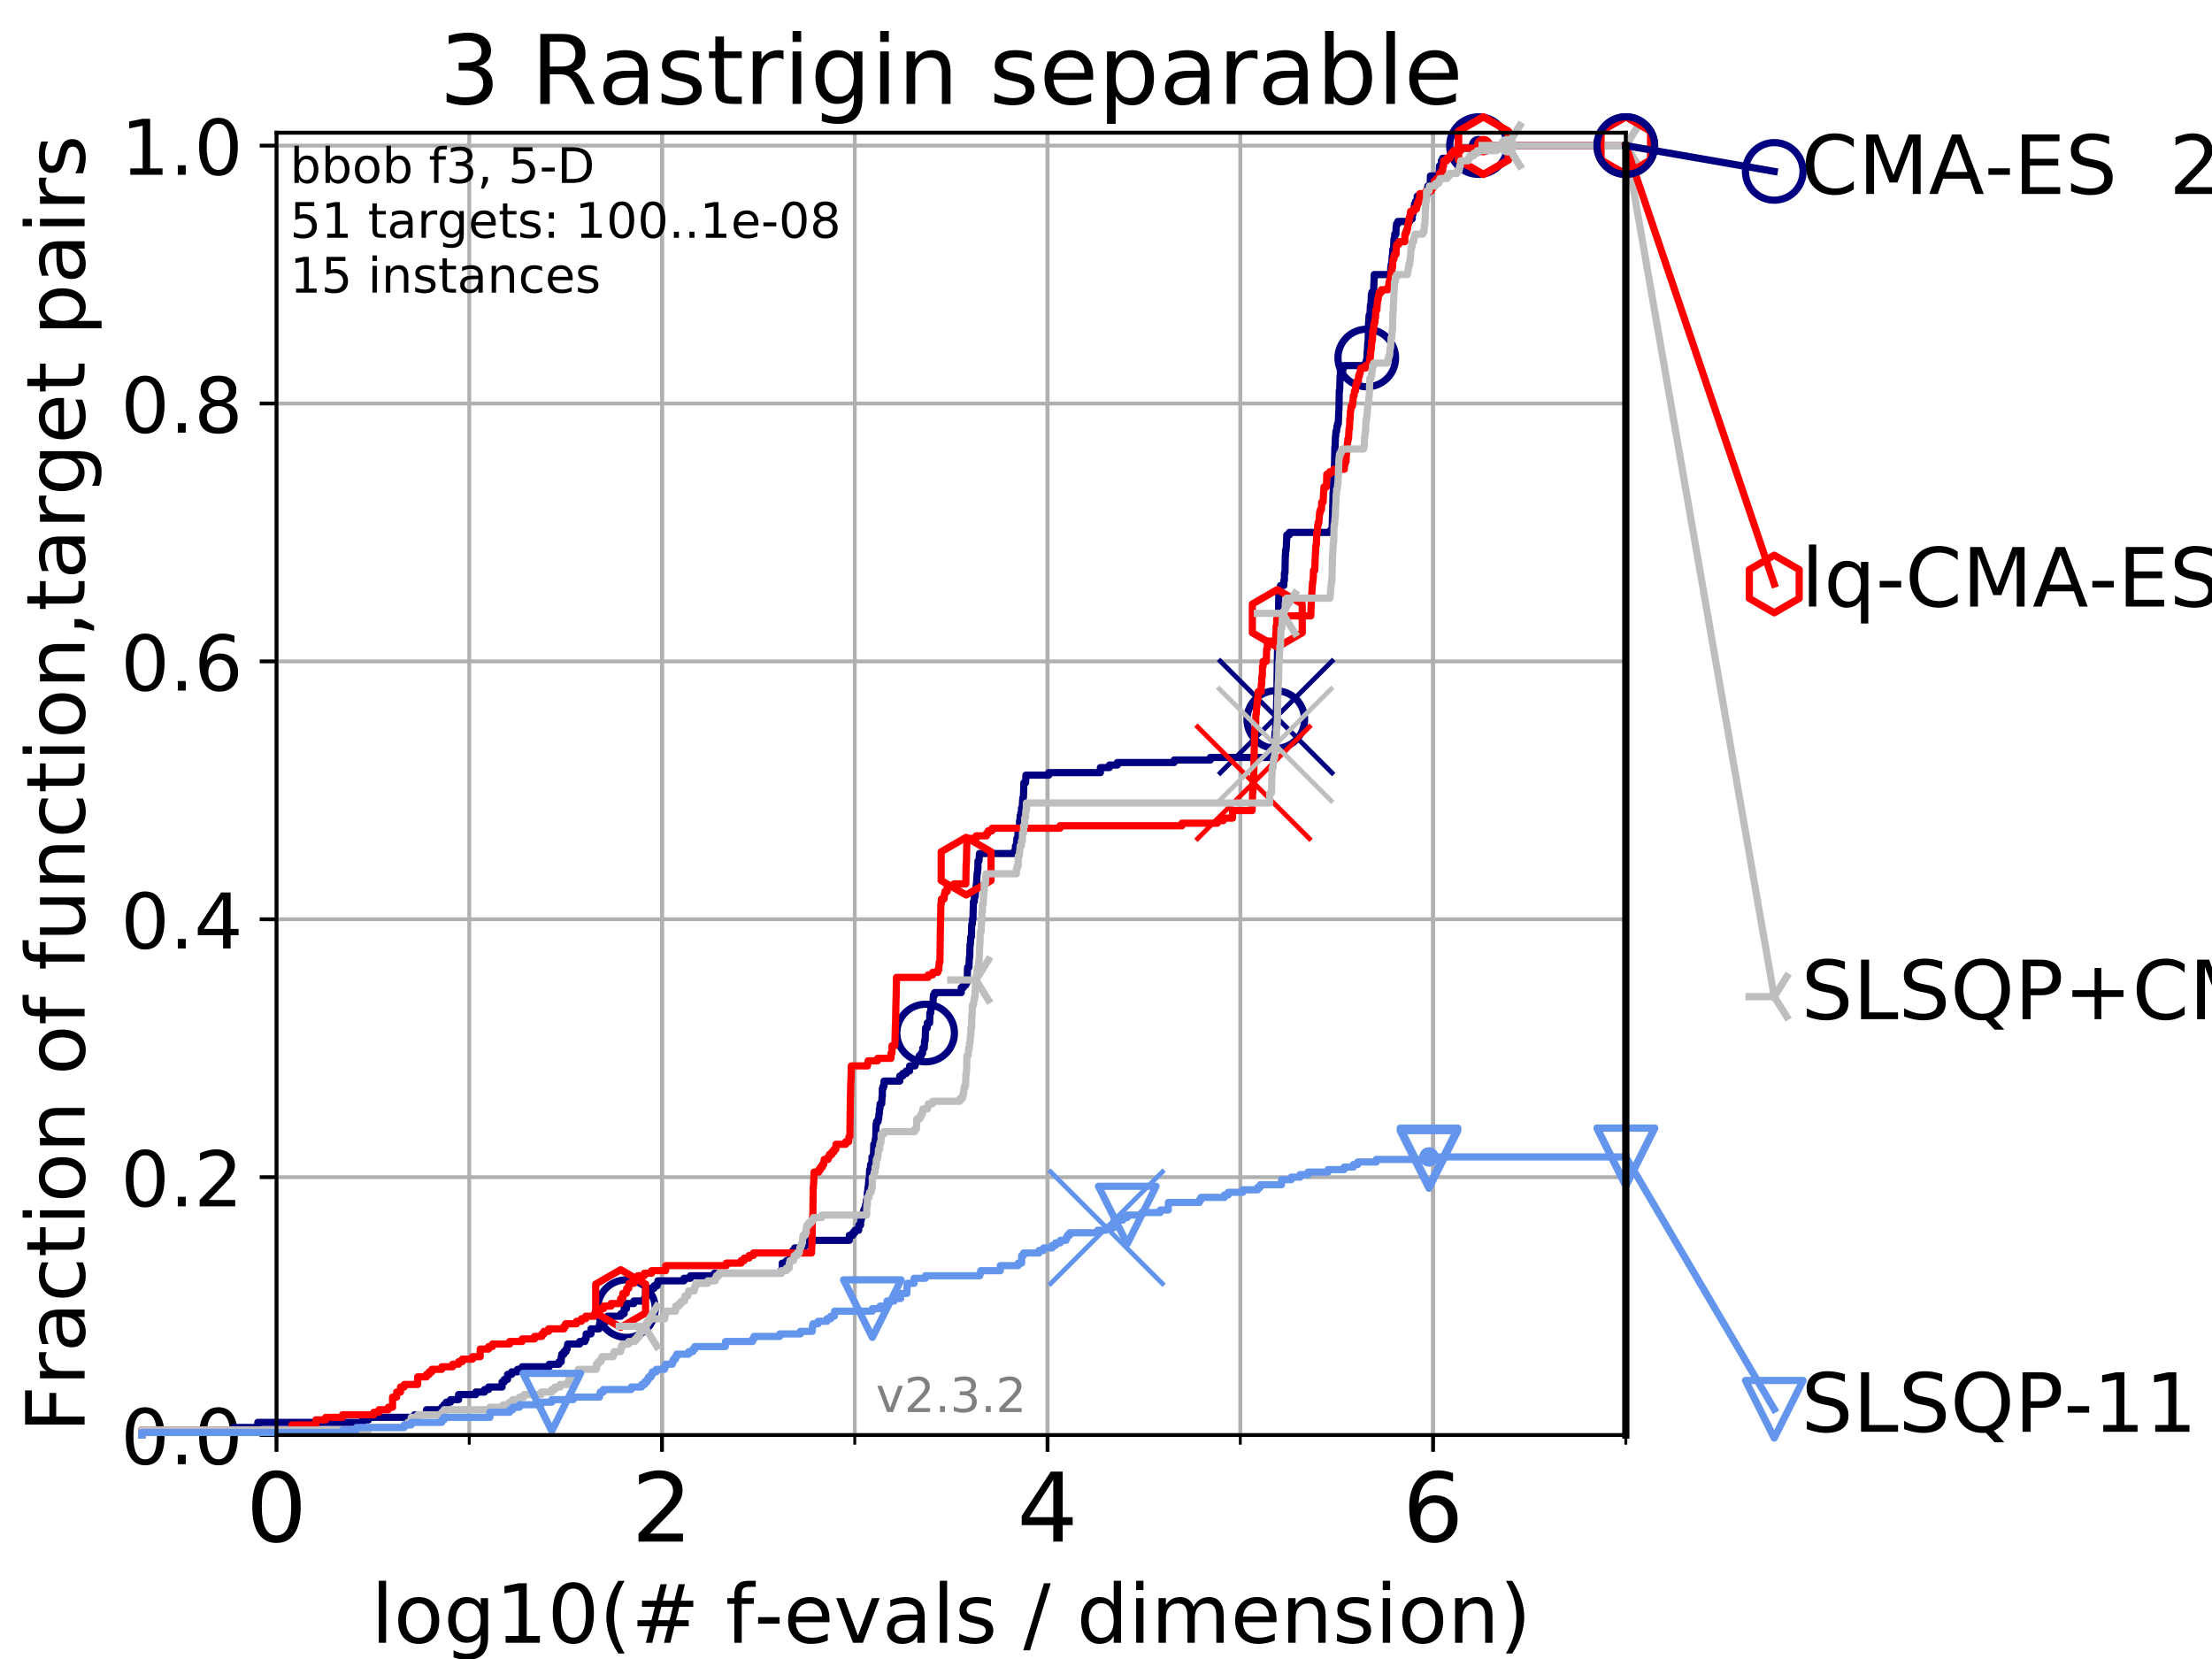 <?xml version="1.0" encoding="utf-8" standalone="no"?>
<!DOCTYPE svg PUBLIC "-//W3C//DTD SVG 1.1//EN"
  "http://www.w3.org/Graphics/SVG/1.1/DTD/svg11.dtd">
<!-- Created with matplotlib (https://matplotlib.org/) -->
<svg height="345.6pt" version="1.1" viewBox="0 0 460.8 345.6" width="460.8pt" xmlns="http://www.w3.org/2000/svg" xmlns:xlink="http://www.w3.org/1999/xlink">
 <defs>
  <style type="text/css">
*{stroke-linecap:butt;stroke-linejoin:round;}
  </style>
 </defs>
 <g id="figure_1">
  <g id="patch_1">
   <path d="M 0 345.6 
L 460.8 345.6 
L 460.8 0 
L 0 0 
z
" style="fill:#ffffff;"/>
  </g>
  <g id="axes_1">
   <g id="patch_2">
    <path d="M 57.6 298.944 
L 338.688 298.944 
L 338.688 27.648 
L 57.6 27.648 
z
" style="fill:#ffffff;"/>
   </g>
   <g id="matplotlib.axis_1">
    <g id="xtick_1">
     <g id="line2d_1">
      <path clip-path="url(#p7db1181c5b)" d="M 57.6 298.944 
L 57.6 27.648 
" style="fill:none;stroke:#b0b0b0;stroke-linecap:square;stroke-width:0.8;"/>
     </g>
     <g id="line2d_2">
      <defs>
       <path d="M 0 0 
L 0 3.5 
" id="m30fa3ea3ac" style="stroke:#000000;stroke-width:0.8;"/>
      </defs>
      <g>
       <use style="stroke:#000000;stroke-width:0.8;" x="57.6" xlink:href="#m30fa3ea3ac" y="298.944"/>
      </g>
     </g>
     <g id="text_1">
      <!-- 0 -->
      <defs>
       <path d="M 31.781 66.406 
Q 24.172 66.406 20.328 58.906 
Q 16.5 51.422 16.5 36.375 
Q 16.5 21.391 20.328 13.891 
Q 24.172 6.391 31.781 6.391 
Q 39.453 6.391 43.281 13.891 
Q 47.125 21.391 47.125 36.375 
Q 47.125 51.422 43.281 58.906 
Q 39.453 66.406 31.781 66.406 
z
M 31.781 74.219 
Q 44.047 74.219 50.516 64.516 
Q 56.984 54.828 56.984 36.375 
Q 56.984 17.969 50.516 8.266 
Q 44.047 -1.422 31.781 -1.422 
Q 19.531 -1.422 13.062 8.266 
Q 6.594 17.969 6.594 36.375 
Q 6.594 54.828 13.062 64.516 
Q 19.531 74.219 31.781 74.219 
z
" id="DejaVuSans-48"/>
      </defs>
      <g transform="translate(51.237 321.141)scale(0.2 -0.2)">
       <use xlink:href="#DejaVuSans-48"/>
      </g>
     </g>
    </g>
    <g id="xtick_2">
     <g id="line2d_3">
      <path clip-path="url(#p7db1181c5b)" d="M 137.911 298.944 
L 137.911 27.648 
" style="fill:none;stroke:#b0b0b0;stroke-linecap:square;stroke-width:0.8;"/>
     </g>
     <g id="line2d_4">
      <g>
       <use style="stroke:#000000;stroke-width:0.8;" x="137.911" xlink:href="#m30fa3ea3ac" y="298.944"/>
      </g>
     </g>
     <g id="text_2">
      <!-- 2 -->
      <defs>
       <path d="M 19.188 8.297 
L 53.609 8.297 
L 53.609 0 
L 7.328 0 
L 7.328 8.297 
Q 12.938 14.109 22.625 23.891 
Q 32.328 33.688 34.812 36.531 
Q 39.547 41.844 41.422 45.531 
Q 43.312 49.219 43.312 52.781 
Q 43.312 58.594 39.234 62.25 
Q 35.156 65.922 28.609 65.922 
Q 23.969 65.922 18.812 64.312 
Q 13.672 62.703 7.812 59.422 
L 7.812 69.391 
Q 13.766 71.781 18.938 73 
Q 24.125 74.219 28.422 74.219 
Q 39.75 74.219 46.484 68.547 
Q 53.219 62.891 53.219 53.422 
Q 53.219 48.922 51.531 44.891 
Q 49.859 40.875 45.406 35.406 
Q 44.188 33.984 37.641 27.219 
Q 31.109 20.453 19.188 8.297 
z
" id="DejaVuSans-50"/>
      </defs>
      <g transform="translate(131.548 321.141)scale(0.2 -0.2)">
       <use xlink:href="#DejaVuSans-50"/>
      </g>
     </g>
    </g>
    <g id="xtick_3">
     <g id="line2d_5">
      <path clip-path="url(#p7db1181c5b)" d="M 218.222 298.944 
L 218.222 27.648 
" style="fill:none;stroke:#b0b0b0;stroke-linecap:square;stroke-width:0.8;"/>
     </g>
     <g id="line2d_6">
      <g>
       <use style="stroke:#000000;stroke-width:0.8;" x="218.222" xlink:href="#m30fa3ea3ac" y="298.944"/>
      </g>
     </g>
     <g id="text_3">
      <!-- 4 -->
      <defs>
       <path d="M 37.797 64.312 
L 12.891 25.391 
L 37.797 25.391 
z
M 35.203 72.906 
L 47.609 72.906 
L 47.609 25.391 
L 58.016 25.391 
L 58.016 17.188 
L 47.609 17.188 
L 47.609 0 
L 37.797 0 
L 37.797 17.188 
L 4.891 17.188 
L 4.891 26.703 
z
" id="DejaVuSans-52"/>
      </defs>
      <g transform="translate(211.859 321.141)scale(0.2 -0.2)">
       <use xlink:href="#DejaVuSans-52"/>
      </g>
     </g>
    </g>
    <g id="xtick_4">
     <g id="line2d_7">
      <path clip-path="url(#p7db1181c5b)" d="M 298.533 298.944 
L 298.533 27.648 
" style="fill:none;stroke:#b0b0b0;stroke-linecap:square;stroke-width:0.8;"/>
     </g>
     <g id="line2d_8">
      <g>
       <use style="stroke:#000000;stroke-width:0.8;" x="298.533" xlink:href="#m30fa3ea3ac" y="298.944"/>
      </g>
     </g>
     <g id="text_4">
      <!-- 6 -->
      <defs>
       <path d="M 33.016 40.375 
Q 26.375 40.375 22.484 35.828 
Q 18.609 31.297 18.609 23.391 
Q 18.609 15.531 22.484 10.953 
Q 26.375 6.391 33.016 6.391 
Q 39.656 6.391 43.531 10.953 
Q 47.406 15.531 47.406 23.391 
Q 47.406 31.297 43.531 35.828 
Q 39.656 40.375 33.016 40.375 
z
M 52.594 71.297 
L 52.594 62.312 
Q 48.875 64.062 45.094 64.984 
Q 41.312 65.922 37.594 65.922 
Q 27.828 65.922 22.672 59.328 
Q 17.531 52.734 16.797 39.406 
Q 19.672 43.656 24.016 45.922 
Q 28.375 48.188 33.594 48.188 
Q 44.578 48.188 50.953 41.516 
Q 57.328 34.859 57.328 23.391 
Q 57.328 12.156 50.688 5.359 
Q 44.047 -1.422 33.016 -1.422 
Q 20.359 -1.422 13.672 8.266 
Q 6.984 17.969 6.984 36.375 
Q 6.984 53.656 15.188 63.938 
Q 23.391 74.219 37.203 74.219 
Q 40.922 74.219 44.703 73.484 
Q 48.484 72.75 52.594 71.297 
z
" id="DejaVuSans-54"/>
      </defs>
      <g transform="translate(292.17 321.141)scale(0.2 -0.2)">
       <use xlink:href="#DejaVuSans-54"/>
      </g>
     </g>
    </g>
    <g id="xtick_5">
     <g id="line2d_9">
      <path clip-path="url(#p7db1181c5b)" d="M 57.6 298.944 
L 57.6 27.648 
" style="fill:none;stroke:#b0b0b0;stroke-linecap:square;stroke-width:0.8;"/>
     </g>
     <g id="line2d_10">
      <defs>
       <path d="M 0 0 
L 0 2 
" id="m76d78f6142" style="stroke:#000000;stroke-width:0.6;"/>
      </defs>
      <g>
       <use style="stroke:#000000;stroke-width:0.6;" x="57.6" xlink:href="#m76d78f6142" y="298.944"/>
      </g>
     </g>
    </g>
    <g id="xtick_6">
     <g id="line2d_11">
      <path clip-path="url(#p7db1181c5b)" d="M 97.755 298.944 
L 97.755 27.648 
" style="fill:none;stroke:#b0b0b0;stroke-linecap:square;stroke-width:0.8;"/>
     </g>
     <g id="line2d_12">
      <g>
       <use style="stroke:#000000;stroke-width:0.6;" x="97.755" xlink:href="#m76d78f6142" y="298.944"/>
      </g>
     </g>
    </g>
    <g id="xtick_7">
     <g id="line2d_13">
      <path clip-path="url(#p7db1181c5b)" d="M 137.911 298.944 
L 137.911 27.648 
" style="fill:none;stroke:#b0b0b0;stroke-linecap:square;stroke-width:0.8;"/>
     </g>
     <g id="line2d_14">
      <g>
       <use style="stroke:#000000;stroke-width:0.6;" x="137.911" xlink:href="#m76d78f6142" y="298.944"/>
      </g>
     </g>
    </g>
    <g id="xtick_8">
     <g id="line2d_15">
      <path clip-path="url(#p7db1181c5b)" d="M 178.066 298.944 
L 178.066 27.648 
" style="fill:none;stroke:#b0b0b0;stroke-linecap:square;stroke-width:0.8;"/>
     </g>
     <g id="line2d_16">
      <g>
       <use style="stroke:#000000;stroke-width:0.6;" x="178.066" xlink:href="#m76d78f6142" y="298.944"/>
      </g>
     </g>
    </g>
    <g id="xtick_9">
     <g id="line2d_17">
      <path clip-path="url(#p7db1181c5b)" d="M 218.222 298.944 
L 218.222 27.648 
" style="fill:none;stroke:#b0b0b0;stroke-linecap:square;stroke-width:0.8;"/>
     </g>
     <g id="line2d_18">
      <g>
       <use style="stroke:#000000;stroke-width:0.6;" x="218.222" xlink:href="#m76d78f6142" y="298.944"/>
      </g>
     </g>
    </g>
    <g id="xtick_10">
     <g id="line2d_19">
      <path clip-path="url(#p7db1181c5b)" d="M 258.377 298.944 
L 258.377 27.648 
" style="fill:none;stroke:#b0b0b0;stroke-linecap:square;stroke-width:0.8;"/>
     </g>
     <g id="line2d_20">
      <g>
       <use style="stroke:#000000;stroke-width:0.6;" x="258.377" xlink:href="#m76d78f6142" y="298.944"/>
      </g>
     </g>
    </g>
    <g id="xtick_11">
     <g id="line2d_21">
      <path clip-path="url(#p7db1181c5b)" d="M 298.533 298.944 
L 298.533 27.648 
" style="fill:none;stroke:#b0b0b0;stroke-linecap:square;stroke-width:0.8;"/>
     </g>
     <g id="line2d_22">
      <g>
       <use style="stroke:#000000;stroke-width:0.6;" x="298.533" xlink:href="#m76d78f6142" y="298.944"/>
      </g>
     </g>
    </g>
    <g id="xtick_12">
     <g id="line2d_23">
      <path clip-path="url(#p7db1181c5b)" d="M 338.688 298.944 
L 338.688 27.648 
" style="fill:none;stroke:#b0b0b0;stroke-linecap:square;stroke-width:0.8;"/>
     </g>
     <g id="line2d_24">
      <g>
       <use style="stroke:#000000;stroke-width:0.6;" x="338.688" xlink:href="#m76d78f6142" y="298.944"/>
      </g>
     </g>
    </g>
    <g id="text_5">
     <!-- log10(# f-evals / dimension) -->
     <defs>
      <path d="M 9.422 75.984 
L 18.406 75.984 
L 18.406 0 
L 9.422 0 
z
" id="DejaVuSans-108"/>
      <path d="M 30.609 48.391 
Q 23.391 48.391 19.188 42.75 
Q 14.984 37.109 14.984 27.297 
Q 14.984 17.484 19.156 11.844 
Q 23.344 6.203 30.609 6.203 
Q 37.797 6.203 41.984 11.859 
Q 46.188 17.531 46.188 27.297 
Q 46.188 37.016 41.984 42.703 
Q 37.797 48.391 30.609 48.391 
z
M 30.609 56 
Q 42.328 56 49.016 48.375 
Q 55.719 40.766 55.719 27.297 
Q 55.719 13.875 49.016 6.219 
Q 42.328 -1.422 30.609 -1.422 
Q 18.844 -1.422 12.172 6.219 
Q 5.516 13.875 5.516 27.297 
Q 5.516 40.766 12.172 48.375 
Q 18.844 56 30.609 56 
z
" id="DejaVuSans-111"/>
      <path d="M 45.406 27.984 
Q 45.406 37.75 41.375 43.109 
Q 37.359 48.484 30.078 48.484 
Q 22.859 48.484 18.828 43.109 
Q 14.797 37.75 14.797 27.984 
Q 14.797 18.266 18.828 12.891 
Q 22.859 7.516 30.078 7.516 
Q 37.359 7.516 41.375 12.891 
Q 45.406 18.266 45.406 27.984 
z
M 54.391 6.781 
Q 54.391 -7.172 48.188 -13.984 
Q 42 -20.797 29.203 -20.797 
Q 24.469 -20.797 20.266 -20.094 
Q 16.062 -19.391 12.109 -17.922 
L 12.109 -9.188 
Q 16.062 -11.328 19.922 -12.344 
Q 23.781 -13.375 27.781 -13.375 
Q 36.625 -13.375 41.016 -8.766 
Q 45.406 -4.156 45.406 5.172 
L 45.406 9.625 
Q 42.625 4.781 38.281 2.391 
Q 33.938 0 27.875 0 
Q 17.828 0 11.672 7.656 
Q 5.516 15.328 5.516 27.984 
Q 5.516 40.672 11.672 48.328 
Q 17.828 56 27.875 56 
Q 33.938 56 38.281 53.609 
Q 42.625 51.219 45.406 46.391 
L 45.406 54.688 
L 54.391 54.688 
z
" id="DejaVuSans-103"/>
      <path d="M 12.406 8.297 
L 28.516 8.297 
L 28.516 63.922 
L 10.984 60.406 
L 10.984 69.391 
L 28.422 72.906 
L 38.281 72.906 
L 38.281 8.297 
L 54.391 8.297 
L 54.391 0 
L 12.406 0 
z
" id="DejaVuSans-49"/>
      <path d="M 31 75.875 
Q 24.469 64.656 21.281 53.656 
Q 18.109 42.672 18.109 31.391 
Q 18.109 20.125 21.312 9.062 
Q 24.516 -2 31 -13.188 
L 23.188 -13.188 
Q 15.875 -1.703 12.234 9.375 
Q 8.594 20.453 8.594 31.391 
Q 8.594 42.281 12.203 53.312 
Q 15.828 64.359 23.188 75.875 
z
" id="DejaVuSans-40"/>
      <path d="M 51.125 44 
L 36.922 44 
L 32.812 27.688 
L 47.125 27.688 
z
M 43.797 71.781 
L 38.719 51.516 
L 52.984 51.516 
L 58.109 71.781 
L 65.922 71.781 
L 60.891 51.516 
L 76.125 51.516 
L 76.125 44 
L 58.984 44 
L 54.984 27.688 
L 70.516 27.688 
L 70.516 20.219 
L 53.078 20.219 
L 48 0 
L 40.188 0 
L 45.219 20.219 
L 30.906 20.219 
L 25.875 0 
L 18.016 0 
L 23.094 20.219 
L 7.719 20.219 
L 7.719 27.688 
L 24.906 27.688 
L 29 44 
L 13.281 44 
L 13.281 51.516 
L 30.906 51.516 
L 35.891 71.781 
z
" id="DejaVuSans-35"/>
      <path id="DejaVuSans-32"/>
      <path d="M 37.109 75.984 
L 37.109 68.5 
L 28.516 68.5 
Q 23.688 68.5 21.797 66.547 
Q 19.922 64.594 19.922 59.516 
L 19.922 54.688 
L 34.719 54.688 
L 34.719 47.703 
L 19.922 47.703 
L 19.922 0 
L 10.891 0 
L 10.891 47.703 
L 2.297 47.703 
L 2.297 54.688 
L 10.891 54.688 
L 10.891 58.5 
Q 10.891 67.625 15.141 71.797 
Q 19.391 75.984 28.609 75.984 
z
" id="DejaVuSans-102"/>
      <path d="M 4.891 31.391 
L 31.203 31.391 
L 31.203 23.391 
L 4.891 23.391 
z
" id="DejaVuSans-45"/>
      <path d="M 56.203 29.594 
L 56.203 25.203 
L 14.891 25.203 
Q 15.484 15.922 20.484 11.062 
Q 25.484 6.203 34.422 6.203 
Q 39.594 6.203 44.453 7.469 
Q 49.312 8.734 54.109 11.281 
L 54.109 2.781 
Q 49.266 0.734 44.188 -0.344 
Q 39.109 -1.422 33.891 -1.422 
Q 20.797 -1.422 13.156 6.188 
Q 5.516 13.812 5.516 26.812 
Q 5.516 40.234 12.766 48.109 
Q 20.016 56 32.328 56 
Q 43.359 56 49.781 48.891 
Q 56.203 41.797 56.203 29.594 
z
M 47.219 32.234 
Q 47.125 39.594 43.094 43.984 
Q 39.062 48.391 32.422 48.391 
Q 24.906 48.391 20.391 44.141 
Q 15.875 39.891 15.188 32.172 
z
" id="DejaVuSans-101"/>
      <path d="M 2.984 54.688 
L 12.5 54.688 
L 29.594 8.797 
L 46.688 54.688 
L 56.203 54.688 
L 35.688 0 
L 23.484 0 
z
" id="DejaVuSans-118"/>
      <path d="M 34.281 27.484 
Q 23.391 27.484 19.188 25 
Q 14.984 22.516 14.984 16.5 
Q 14.984 11.719 18.141 8.906 
Q 21.297 6.109 26.703 6.109 
Q 34.188 6.109 38.703 11.406 
Q 43.219 16.703 43.219 25.484 
L 43.219 27.484 
z
M 52.203 31.203 
L 52.203 0 
L 43.219 0 
L 43.219 8.297 
Q 40.141 3.328 35.547 0.953 
Q 30.953 -1.422 24.312 -1.422 
Q 15.922 -1.422 10.953 3.297 
Q 6 8.016 6 15.922 
Q 6 25.141 12.172 29.828 
Q 18.359 34.516 30.609 34.516 
L 43.219 34.516 
L 43.219 35.406 
Q 43.219 41.609 39.141 45 
Q 35.062 48.391 27.688 48.391 
Q 23 48.391 18.547 47.266 
Q 14.109 46.141 10.016 43.891 
L 10.016 52.203 
Q 14.938 54.109 19.578 55.047 
Q 24.219 56 28.609 56 
Q 40.484 56 46.344 49.844 
Q 52.203 43.703 52.203 31.203 
z
" id="DejaVuSans-97"/>
      <path d="M 44.281 53.078 
L 44.281 44.578 
Q 40.484 46.531 36.375 47.5 
Q 32.281 48.484 27.875 48.484 
Q 21.188 48.484 17.844 46.438 
Q 14.5 44.391 14.5 40.281 
Q 14.5 37.156 16.891 35.375 
Q 19.281 33.594 26.516 31.984 
L 29.594 31.297 
Q 39.156 29.25 43.188 25.516 
Q 47.219 21.781 47.219 15.094 
Q 47.219 7.469 41.188 3.016 
Q 35.156 -1.422 24.609 -1.422 
Q 20.219 -1.422 15.453 -0.562 
Q 10.688 0.297 5.422 2 
L 5.422 11.281 
Q 10.406 8.688 15.234 7.391 
Q 20.062 6.109 24.812 6.109 
Q 31.156 6.109 34.562 8.281 
Q 37.984 10.453 37.984 14.406 
Q 37.984 18.062 35.516 20.016 
Q 33.062 21.969 24.703 23.781 
L 21.578 24.516 
Q 13.234 26.266 9.516 29.906 
Q 5.812 33.547 5.812 39.891 
Q 5.812 47.609 11.281 51.797 
Q 16.75 56 26.812 56 
Q 31.781 56 36.172 55.266 
Q 40.578 54.547 44.281 53.078 
z
" id="DejaVuSans-115"/>
      <path d="M 25.391 72.906 
L 33.688 72.906 
L 8.297 -9.281 
L 0 -9.281 
z
" id="DejaVuSans-47"/>
      <path d="M 45.406 46.391 
L 45.406 75.984 
L 54.391 75.984 
L 54.391 0 
L 45.406 0 
L 45.406 8.203 
Q 42.578 3.328 38.25 0.953 
Q 33.938 -1.422 27.875 -1.422 
Q 17.969 -1.422 11.734 6.484 
Q 5.516 14.406 5.516 27.297 
Q 5.516 40.188 11.734 48.094 
Q 17.969 56 27.875 56 
Q 33.938 56 38.25 53.625 
Q 42.578 51.266 45.406 46.391 
z
M 14.797 27.297 
Q 14.797 17.391 18.875 11.75 
Q 22.953 6.109 30.078 6.109 
Q 37.203 6.109 41.297 11.75 
Q 45.406 17.391 45.406 27.297 
Q 45.406 37.203 41.297 42.844 
Q 37.203 48.484 30.078 48.484 
Q 22.953 48.484 18.875 42.844 
Q 14.797 37.203 14.797 27.297 
z
" id="DejaVuSans-100"/>
      <path d="M 9.422 54.688 
L 18.406 54.688 
L 18.406 0 
L 9.422 0 
z
M 9.422 75.984 
L 18.406 75.984 
L 18.406 64.594 
L 9.422 64.594 
z
" id="DejaVuSans-105"/>
      <path d="M 52 44.188 
Q 55.375 50.25 60.062 53.125 
Q 64.75 56 71.094 56 
Q 79.641 56 84.281 50.016 
Q 88.922 44.047 88.922 33.016 
L 88.922 0 
L 79.891 0 
L 79.891 32.719 
Q 79.891 40.578 77.094 44.375 
Q 74.312 48.188 68.609 48.188 
Q 61.625 48.188 57.562 43.547 
Q 53.516 38.922 53.516 30.906 
L 53.516 0 
L 44.484 0 
L 44.484 32.719 
Q 44.484 40.625 41.703 44.406 
Q 38.922 48.188 33.109 48.188 
Q 26.219 48.188 22.156 43.531 
Q 18.109 38.875 18.109 30.906 
L 18.109 0 
L 9.078 0 
L 9.078 54.688 
L 18.109 54.688 
L 18.109 46.188 
Q 21.188 51.219 25.484 53.609 
Q 29.781 56 35.688 56 
Q 41.656 56 45.828 52.969 
Q 50 49.953 52 44.188 
z
" id="DejaVuSans-109"/>
      <path d="M 54.891 33.016 
L 54.891 0 
L 45.906 0 
L 45.906 32.719 
Q 45.906 40.484 42.875 44.328 
Q 39.844 48.188 33.797 48.188 
Q 26.516 48.188 22.312 43.547 
Q 18.109 38.922 18.109 30.906 
L 18.109 0 
L 9.078 0 
L 9.078 54.688 
L 18.109 54.688 
L 18.109 46.188 
Q 21.344 51.125 25.703 53.562 
Q 30.078 56 35.797 56 
Q 45.219 56 50.047 50.172 
Q 54.891 44.344 54.891 33.016 
z
" id="DejaVuSans-110"/>
      <path d="M 8.016 75.875 
L 15.828 75.875 
Q 23.141 64.359 26.781 53.312 
Q 30.422 42.281 30.422 31.391 
Q 30.422 20.453 26.781 9.375 
Q 23.141 -1.703 15.828 -13.188 
L 8.016 -13.188 
Q 14.5 -2 17.703 9.062 
Q 20.906 20.125 20.906 31.391 
Q 20.906 42.672 17.703 53.656 
Q 14.5 64.656 8.016 75.875 
z
" id="DejaVuSans-41"/>
     </defs>
     <g transform="translate(77.303 342.218)scale(0.17 -0.17)">
      <use xlink:href="#DejaVuSans-108"/>
      <use x="27.783" xlink:href="#DejaVuSans-111"/>
      <use x="88.965" xlink:href="#DejaVuSans-103"/>
      <use x="152.441" xlink:href="#DejaVuSans-49"/>
      <use x="216.064" xlink:href="#DejaVuSans-48"/>
      <use x="279.688" xlink:href="#DejaVuSans-40"/>
      <use x="318.701" xlink:href="#DejaVuSans-35"/>
      <use x="402.49" xlink:href="#DejaVuSans-32"/>
      <use x="434.277" xlink:href="#DejaVuSans-102"/>
      <use x="469.404" xlink:href="#DejaVuSans-45"/>
      <use x="505.488" xlink:href="#DejaVuSans-101"/>
      <use x="567.012" xlink:href="#DejaVuSans-118"/>
      <use x="626.191" xlink:href="#DejaVuSans-97"/>
      <use x="687.471" xlink:href="#DejaVuSans-108"/>
      <use x="715.254" xlink:href="#DejaVuSans-115"/>
      <use x="767.354" xlink:href="#DejaVuSans-32"/>
      <use x="799.141" xlink:href="#DejaVuSans-47"/>
      <use x="832.832" xlink:href="#DejaVuSans-32"/>
      <use x="864.619" xlink:href="#DejaVuSans-100"/>
      <use x="928.096" xlink:href="#DejaVuSans-105"/>
      <use x="955.879" xlink:href="#DejaVuSans-109"/>
      <use x="1053.291" xlink:href="#DejaVuSans-101"/>
      <use x="1114.814" xlink:href="#DejaVuSans-110"/>
      <use x="1178.193" xlink:href="#DejaVuSans-115"/>
      <use x="1230.293" xlink:href="#DejaVuSans-105"/>
      <use x="1258.076" xlink:href="#DejaVuSans-111"/>
      <use x="1319.258" xlink:href="#DejaVuSans-110"/>
      <use x="1382.637" xlink:href="#DejaVuSans-41"/>
     </g>
    </g>
   </g>
   <g id="matplotlib.axis_2">
    <g id="ytick_1">
     <g id="line2d_25">
      <path clip-path="url(#p7db1181c5b)" d="M 57.6 298.944 
L 338.688 298.944 
" style="fill:none;stroke:#b0b0b0;stroke-linecap:square;stroke-width:0.8;"/>
     </g>
     <g id="line2d_26">
      <defs>
       <path d="M 0 0 
L -3.5 0 
" id="m380561171e" style="stroke:#000000;stroke-width:0.8;"/>
      </defs>
      <g>
       <use style="stroke:#000000;stroke-width:0.8;" x="57.6" xlink:href="#m380561171e" y="298.944"/>
      </g>
     </g>
     <g id="text_6">
      <!-- 0.0 -->
      <defs>
       <path d="M 10.688 12.406 
L 21 12.406 
L 21 0 
L 10.688 0 
z
" id="DejaVuSans-46"/>
      </defs>
      <g transform="translate(25.155 305.023)scale(0.16 -0.16)">
       <use xlink:href="#DejaVuSans-48"/>
       <use x="63.623" xlink:href="#DejaVuSans-46"/>
       <use x="95.41" xlink:href="#DejaVuSans-48"/>
      </g>
     </g>
    </g>
    <g id="ytick_2">
     <g id="line2d_27">
      <path clip-path="url(#p7db1181c5b)" d="M 57.6 245.222 
L 338.688 245.222 
" style="fill:none;stroke:#b0b0b0;stroke-linecap:square;stroke-width:0.8;"/>
     </g>
     <g id="line2d_28">
      <g>
       <use style="stroke:#000000;stroke-width:0.8;" x="57.6" xlink:href="#m380561171e" y="245.222"/>
      </g>
     </g>
     <g id="text_7">
      <!-- 0.2 -->
      <g transform="translate(25.155 251.301)scale(0.16 -0.16)">
       <use xlink:href="#DejaVuSans-48"/>
       <use x="63.623" xlink:href="#DejaVuSans-46"/>
       <use x="95.41" xlink:href="#DejaVuSans-50"/>
      </g>
     </g>
    </g>
    <g id="ytick_3">
     <g id="line2d_29">
      <path clip-path="url(#p7db1181c5b)" d="M 57.6 191.5 
L 338.688 191.5 
" style="fill:none;stroke:#b0b0b0;stroke-linecap:square;stroke-width:0.8;"/>
     </g>
     <g id="line2d_30">
      <g>
       <use style="stroke:#000000;stroke-width:0.8;" x="57.6" xlink:href="#m380561171e" y="191.5"/>
      </g>
     </g>
     <g id="text_8">
      <!-- 0.4 -->
      <g transform="translate(25.155 197.579)scale(0.16 -0.16)">
       <use xlink:href="#DejaVuSans-48"/>
       <use x="63.623" xlink:href="#DejaVuSans-46"/>
       <use x="95.41" xlink:href="#DejaVuSans-52"/>
      </g>
     </g>
    </g>
    <g id="ytick_4">
     <g id="line2d_31">
      <path clip-path="url(#p7db1181c5b)" d="M 57.6 137.778 
L 338.688 137.778 
" style="fill:none;stroke:#b0b0b0;stroke-linecap:square;stroke-width:0.8;"/>
     </g>
     <g id="line2d_32">
      <g>
       <use style="stroke:#000000;stroke-width:0.8;" x="57.6" xlink:href="#m380561171e" y="137.778"/>
      </g>
     </g>
     <g id="text_9">
      <!-- 0.6 -->
      <g transform="translate(25.155 143.857)scale(0.16 -0.16)">
       <use xlink:href="#DejaVuSans-48"/>
       <use x="63.623" xlink:href="#DejaVuSans-46"/>
       <use x="95.41" xlink:href="#DejaVuSans-54"/>
      </g>
     </g>
    </g>
    <g id="ytick_5">
     <g id="line2d_33">
      <path clip-path="url(#p7db1181c5b)" d="M 57.6 84.056 
L 338.688 84.056 
" style="fill:none;stroke:#b0b0b0;stroke-linecap:square;stroke-width:0.8;"/>
     </g>
     <g id="line2d_34">
      <g>
       <use style="stroke:#000000;stroke-width:0.8;" x="57.6" xlink:href="#m380561171e" y="84.056"/>
      </g>
     </g>
     <g id="text_10">
      <!-- 0.8 -->
      <defs>
       <path d="M 31.781 34.625 
Q 24.75 34.625 20.719 30.859 
Q 16.703 27.094 16.703 20.516 
Q 16.703 13.922 20.719 10.156 
Q 24.75 6.391 31.781 6.391 
Q 38.812 6.391 42.859 10.172 
Q 46.922 13.969 46.922 20.516 
Q 46.922 27.094 42.891 30.859 
Q 38.875 34.625 31.781 34.625 
z
M 21.922 38.812 
Q 15.578 40.375 12.031 44.719 
Q 8.5 49.078 8.5 55.328 
Q 8.5 64.062 14.719 69.141 
Q 20.953 74.219 31.781 74.219 
Q 42.672 74.219 48.875 69.141 
Q 55.078 64.062 55.078 55.328 
Q 55.078 49.078 51.531 44.719 
Q 48 40.375 41.703 38.812 
Q 48.828 37.156 52.797 32.312 
Q 56.781 27.484 56.781 20.516 
Q 56.781 9.906 50.312 4.234 
Q 43.844 -1.422 31.781 -1.422 
Q 19.734 -1.422 13.25 4.234 
Q 6.781 9.906 6.781 20.516 
Q 6.781 27.484 10.781 32.312 
Q 14.797 37.156 21.922 38.812 
z
M 18.312 54.391 
Q 18.312 48.734 21.844 45.562 
Q 25.391 42.391 31.781 42.391 
Q 38.141 42.391 41.719 45.562 
Q 45.312 48.734 45.312 54.391 
Q 45.312 60.062 41.719 63.234 
Q 38.141 66.406 31.781 66.406 
Q 25.391 66.406 21.844 63.234 
Q 18.312 60.062 18.312 54.391 
z
" id="DejaVuSans-56"/>
      </defs>
      <g transform="translate(25.155 90.135)scale(0.16 -0.16)">
       <use xlink:href="#DejaVuSans-48"/>
       <use x="63.623" xlink:href="#DejaVuSans-46"/>
       <use x="95.41" xlink:href="#DejaVuSans-56"/>
      </g>
     </g>
    </g>
    <g id="ytick_6">
     <g id="line2d_35">
      <path clip-path="url(#p7db1181c5b)" d="M 57.6 30.334 
L 338.688 30.334 
" style="fill:none;stroke:#b0b0b0;stroke-linecap:square;stroke-width:0.8;"/>
     </g>
     <g id="line2d_36">
      <g>
       <use style="stroke:#000000;stroke-width:0.8;" x="57.6" xlink:href="#m380561171e" y="30.334"/>
      </g>
     </g>
     <g id="text_11">
      <!-- 1.0 -->
      <g transform="translate(25.155 36.413)scale(0.16 -0.16)">
       <use xlink:href="#DejaVuSans-49"/>
       <use x="63.623" xlink:href="#DejaVuSans-46"/>
       <use x="95.41" xlink:href="#DejaVuSans-48"/>
      </g>
     </g>
    </g>
    <g id="text_12">
     <!-- Fraction of function,target pairs -->
     <defs>
      <path d="M 9.812 72.906 
L 51.703 72.906 
L 51.703 64.594 
L 19.672 64.594 
L 19.672 43.109 
L 48.578 43.109 
L 48.578 34.812 
L 19.672 34.812 
L 19.672 0 
L 9.812 0 
z
" id="DejaVuSans-70"/>
      <path d="M 41.109 46.297 
Q 39.594 47.172 37.812 47.578 
Q 36.031 48 33.891 48 
Q 26.266 48 22.188 43.047 
Q 18.109 38.094 18.109 28.812 
L 18.109 0 
L 9.078 0 
L 9.078 54.688 
L 18.109 54.688 
L 18.109 46.188 
Q 20.953 51.172 25.484 53.578 
Q 30.031 56 36.531 56 
Q 37.453 56 38.578 55.875 
Q 39.703 55.766 41.062 55.516 
z
" id="DejaVuSans-114"/>
      <path d="M 48.781 52.594 
L 48.781 44.188 
Q 44.969 46.297 41.141 47.344 
Q 37.312 48.391 33.406 48.391 
Q 24.656 48.391 19.812 42.844 
Q 14.984 37.312 14.984 27.297 
Q 14.984 17.281 19.812 11.734 
Q 24.656 6.203 33.406 6.203 
Q 37.312 6.203 41.141 7.25 
Q 44.969 8.297 48.781 10.406 
L 48.781 2.094 
Q 45.016 0.344 40.984 -0.531 
Q 36.969 -1.422 32.422 -1.422 
Q 20.062 -1.422 12.781 6.344 
Q 5.516 14.109 5.516 27.297 
Q 5.516 40.672 12.859 48.328 
Q 20.219 56 33.016 56 
Q 37.156 56 41.109 55.141 
Q 45.062 54.297 48.781 52.594 
z
" id="DejaVuSans-99"/>
      <path d="M 18.312 70.219 
L 18.312 54.688 
L 36.812 54.688 
L 36.812 47.703 
L 18.312 47.703 
L 18.312 18.016 
Q 18.312 11.328 20.141 9.422 
Q 21.969 7.516 27.594 7.516 
L 36.812 7.516 
L 36.812 0 
L 27.594 0 
Q 17.188 0 13.234 3.875 
Q 9.281 7.766 9.281 18.016 
L 9.281 47.703 
L 2.688 47.703 
L 2.688 54.688 
L 9.281 54.688 
L 9.281 70.219 
z
" id="DejaVuSans-116"/>
      <path d="M 8.5 21.578 
L 8.5 54.688 
L 17.484 54.688 
L 17.484 21.922 
Q 17.484 14.156 20.5 10.266 
Q 23.531 6.391 29.594 6.391 
Q 36.859 6.391 41.078 11.031 
Q 45.312 15.672 45.312 23.688 
L 45.312 54.688 
L 54.297 54.688 
L 54.297 0 
L 45.312 0 
L 45.312 8.406 
Q 42.047 3.422 37.719 1 
Q 33.406 -1.422 27.688 -1.422 
Q 18.266 -1.422 13.375 4.438 
Q 8.5 10.297 8.5 21.578 
z
M 31.109 56 
z
" id="DejaVuSans-117"/>
      <path d="M 11.719 12.406 
L 22.016 12.406 
L 22.016 4 
L 14.016 -11.625 
L 7.719 -11.625 
L 11.719 4 
z
" id="DejaVuSans-44"/>
      <path d="M 18.109 8.203 
L 18.109 -20.797 
L 9.078 -20.797 
L 9.078 54.688 
L 18.109 54.688 
L 18.109 46.391 
Q 20.953 51.266 25.266 53.625 
Q 29.594 56 35.594 56 
Q 45.562 56 51.781 48.094 
Q 58.016 40.188 58.016 27.297 
Q 58.016 14.406 51.781 6.484 
Q 45.562 -1.422 35.594 -1.422 
Q 29.594 -1.422 25.266 0.953 
Q 20.953 3.328 18.109 8.203 
z
M 48.688 27.297 
Q 48.688 37.203 44.609 42.844 
Q 40.531 48.484 33.406 48.484 
Q 26.266 48.484 22.188 42.844 
Q 18.109 37.203 18.109 27.297 
Q 18.109 17.391 22.188 11.75 
Q 26.266 6.109 33.406 6.109 
Q 40.531 6.109 44.609 11.75 
Q 48.688 17.391 48.688 27.297 
z
" id="DejaVuSans-112"/>
     </defs>
     <g transform="translate(17.62 298.435)rotate(-90)scale(0.17 -0.17)">
      <use xlink:href="#DejaVuSans-70"/>
      <use x="57.41" xlink:href="#DejaVuSans-114"/>
      <use x="98.523" xlink:href="#DejaVuSans-97"/>
      <use x="159.803" xlink:href="#DejaVuSans-99"/>
      <use x="214.783" xlink:href="#DejaVuSans-116"/>
      <use x="253.992" xlink:href="#DejaVuSans-105"/>
      <use x="281.775" xlink:href="#DejaVuSans-111"/>
      <use x="342.957" xlink:href="#DejaVuSans-110"/>
      <use x="406.336" xlink:href="#DejaVuSans-32"/>
      <use x="438.123" xlink:href="#DejaVuSans-111"/>
      <use x="499.305" xlink:href="#DejaVuSans-102"/>
      <use x="534.51" xlink:href="#DejaVuSans-32"/>
      <use x="566.297" xlink:href="#DejaVuSans-102"/>
      <use x="601.502" xlink:href="#DejaVuSans-117"/>
      <use x="664.881" xlink:href="#DejaVuSans-110"/>
      <use x="728.26" xlink:href="#DejaVuSans-99"/>
      <use x="783.24" xlink:href="#DejaVuSans-116"/>
      <use x="822.449" xlink:href="#DejaVuSans-105"/>
      <use x="850.232" xlink:href="#DejaVuSans-111"/>
      <use x="911.414" xlink:href="#DejaVuSans-110"/>
      <use x="974.793" xlink:href="#DejaVuSans-44"/>
      <use x="1006.58" xlink:href="#DejaVuSans-116"/>
      <use x="1045.789" xlink:href="#DejaVuSans-97"/>
      <use x="1107.068" xlink:href="#DejaVuSans-114"/>
      <use x="1148.166" xlink:href="#DejaVuSans-103"/>
      <use x="1211.643" xlink:href="#DejaVuSans-101"/>
      <use x="1273.166" xlink:href="#DejaVuSans-116"/>
      <use x="1312.375" xlink:href="#DejaVuSans-32"/>
      <use x="1344.162" xlink:href="#DejaVuSans-112"/>
      <use x="1407.639" xlink:href="#DejaVuSans-97"/>
      <use x="1468.918" xlink:href="#DejaVuSans-105"/>
      <use x="1496.701" xlink:href="#DejaVuSans-114"/>
      <use x="1537.814" xlink:href="#DejaVuSans-115"/>
     </g>
    </g>
   </g>
   <g id="line2d_37">
    <defs>
     <path d="M 0 1.5 
C 0.398 1.5 0.779 1.342 1.061 1.061 
C 1.342 0.779 1.5 0.398 1.5 0 
C 1.5 -0.398 1.342 -0.779 1.061 -1.061 
C 0.779 -1.342 0.398 -1.5 0 -1.5 
C -0.398 -1.5 -0.779 -1.342 -1.061 -1.061 
C -1.342 -0.779 -1.5 -0.398 -1.5 0 
C -1.5 0.398 -1.342 0.779 -1.061 1.061 
C -0.779 1.342 -0.398 1.5 0 1.5 
z
" id="m6723230ce1" style="stroke:#000080;"/>
    </defs>
    <g>
     <use style="fill:#000080;stroke:#000080;" x="307.999" xlink:href="#m6723230ce1" y="30.334"/>
     <use style="fill:#000080;stroke:#000080;" x="307.999" xlink:href="#m6723230ce1" y="30.334"/>
    </g>
   </g>
   <g id="line2d_38">
    <path d="M 29.533 298.944 
L 29.533 297.891 
L 48.692 297.891 
L 48.692 297.364 
L 53.709 297.364 
L 53.709 296.311 
L 75.556 296.311 
L 75.556 295.784 
L 76.759 295.784 
L 76.759 295.257 
L 86.351 295.257 
L 86.351 294.731 
L 88.847 294.731 
L 88.847 293.677 
L 92.027 293.677 
L 92.027 293.15 
L 92.504 293.15 
L 92.504 292.624 
L 92.969 292.624 
L 92.969 292.097 
L 93.864 292.097 
L 93.864 291.57 
L 95.526 291.57 
L 95.526 290.517 
L 99.098 290.517 
L 99.098 289.99 
L 100.935 289.99 
L 100.935 289.464 
L 101.786 289.464 
L 101.786 288.937 
L 104.592 288.937 
L 104.592 287.884 
L 105.057 287.884 
L 105.057 287.357 
L 105.733 287.357 
L 105.733 286.304 
L 106.594 286.304 
L 106.594 285.777 
L 107.811 285.777 
L 107.811 285.25 
L 108.764 285.25 
L 108.764 284.723 
L 114.419 284.723 
L 114.419 284.197 
L 116.443 284.197 
L 116.443 283.67 
L 116.914 283.67 
L 116.914 282.617 
L 117.03 282.617 
L 117.03 282.09 
L 117.486 282.09 
L 117.486 281.563 
L 117.931 281.563 
L 117.931 281.037 
L 118.149 281.037 
L 118.257 279.983 
L 120.759 279.983 
L 120.759 279.457 
L 121.844 279.457 
L 121.844 278.93 
L 122.105 278.93 
L 122.105 277.877 
L 123.111 277.877 
L 123.111 276.823 
L 124.818 276.823 
L 124.892 275.77 
L 125.612 275.77 
L 125.612 275.243 
L 126.44 275.243 
L 126.44 274.716 
L 126.574 274.716 
L 126.574 274.19 
L 129.348 274.19 
L 129.348 273.663 
L 130.019 273.663 
L 130.019 272.61 
L 130.505 272.61 
L 130.505 271.556 
L 132.036 271.556 
L 132.036 271.03 
L 134.193 271.03 
L 134.193 270.503 
L 134.45 270.503 
L 134.45 268.923 
L 135.442 268.923 
L 135.442 268.396 
L 136.228 268.396 
L 136.228 267.87 
L 136.869 267.87 
L 136.869 267.343 
L 137.053 267.343 
L 137.053 266.816 
L 142.486 266.816 
L 142.486 266.289 
L 143.828 266.289 
L 143.828 265.763 
L 148.827 265.763 
L 148.827 265.236 
L 162.67 265.236 
L 162.67 264.709 
L 162.963 264.709 
L 162.963 263.129 
L 163.852 263.129 
L 163.852 262.603 
L 164.607 262.603 
L 164.607 262.076 
L 164.892 262.076 
L 164.892 261.549 
L 165.076 261.549 
L 165.15 260.496 
L 165.548 260.496 
L 165.548 259.969 
L 167.468 259.969 
L 167.468 259.443 
L 167.936 259.443 
L 167.936 258.916 
L 168.367 258.916 
L 168.367 258.389 
L 176.931 258.389 
L 176.931 257.336 
L 177.668 257.336 
L 177.668 256.809 
L 178.087 256.809 
L 178.087 256.282 
L 178.881 256.282 
L 178.914 255.229 
L 179.272 255.229 
L 179.285 254.176 
L 179.415 254.176 
L 179.415 253.649 
L 179.592 253.649 
L 179.592 253.122 
L 179.801 253.122 
L 179.801 252.596 
L 179.94 252.596 
L 179.94 252.069 
L 180.17 252.069 
L 180.17 251.542 
L 180.296 251.542 
L 180.296 251.016 
L 180.446 251.016 
L 180.495 249.962 
L 180.606 249.962 
L 180.688 248.382 
L 180.748 248.382 
L 180.813 247.329 
L 180.896 247.329 
L 180.979 245.749 
L 181.085 245.749 
L 181.167 243.642 
L 181.327 243.642 
L 181.356 242.589 
L 181.631 242.589 
L 181.657 241.009 
L 181.941 241.009 
L 182.03 238.375 
L 182.292 238.375 
L 182.325 237.322 
L 182.418 237.322 
L 182.51 234.162 
L 182.61 234.162 
L 182.61 233.635 
L 182.921 233.635 
L 182.921 233.108 
L 183.034 233.108 
L 183.102 232.055 
L 183.183 232.055 
L 183.194 231.001 
L 183.308 231.001 
L 183.339 229.948 
L 183.665 229.948 
L 183.751 228.368 
L 183.802 228.368 
L 183.804 226.788 
L 183.966 226.788 
L 183.966 226.261 
L 184.159 226.261 
L 184.159 225.208 
L 187.435 225.208 
L 187.435 224.155 
L 188.057 224.155 
L 188.057 223.628 
L 188.785 223.628 
L 188.785 223.101 
L 189.49 223.101 
L 189.495 222.048 
L 190.609 222.048 
L 190.609 221.521 
L 190.813 221.521 
L 190.813 220.994 
L 191.365 220.994 
L 191.365 220.468 
L 191.48 220.468 
L 191.48 219.941 
L 191.911 219.941 
L 191.911 219.414 
L 192.184 219.414 
L 192.225 218.361 
L 192.529 218.361 
L 192.613 216.781 
L 192.72 216.781 
L 192.825 214.148 
L 193.166 214.148 
L 193.166 213.094 
L 193.659 213.094 
L 193.716 210.987 
L 193.892 210.987 
L 193.899 209.934 
L 194.176 209.934 
L 194.248 208.881 
L 194.358 208.881 
L 194.447 207.301 
L 194.708 207.301 
L 194.708 206.774 
L 200.25 206.774 
L 200.25 205.721 
L 200.702 205.721 
L 200.702 205.194 
L 201.196 205.194 
L 201.196 204.667 
L 201.46 204.667 
L 201.567 201.507 
L 201.851 201.507 
L 201.933 199.4 
L 202.011 199.4 
L 202.071 196.767 
L 202.15 196.767 
L 202.214 195.187 
L 202.364 195.187 
L 202.425 192.553 
L 202.546 192.553 
L 202.575 191.5 
L 202.677 191.5 
L 202.779 187.813 
L 202.973 187.813 
L 202.973 186.76 
L 203.142 186.76 
L 203.253 185.18 
L 203.29 185.18 
L 203.396 184.126 
L 203.443 184.126 
L 203.537 182.02 
L 203.605 182.02 
L 203.67 180.966 
L 203.724 180.966 
L 203.725 179.386 
L 203.935 179.386 
L 204.045 177.806 
L 211.309 177.806 
L 211.309 177.28 
L 211.54 177.28 
L 211.54 176.226 
L 211.718 176.226 
L 211.795 175.173 
L 211.837 175.173 
L 211.837 174.646 
L 212.049 174.646 
L 212.055 173.593 
L 212.181 173.593 
L 212.274 172.539 
L 212.393 172.539 
L 212.398 170.959 
L 212.518 170.959 
L 212.518 169.906 
L 212.649 169.906 
L 212.649 169.379 
L 212.764 169.379 
L 212.803 168.326 
L 212.939 168.326 
L 213.026 166.746 
L 213.06 166.746 
L 213.06 166.219 
L 213.189 166.219 
L 213.299 163.059 
L 213.65 163.059 
L 213.713 161.479 
L 218.474 161.479 
L 218.474 160.952 
L 229.229 160.952 
L 229.229 159.899 
L 231.111 159.899 
L 231.111 159.372 
L 232.769 159.372 
L 232.769 158.846 
L 244.599 158.846 
L 244.599 158.319 
L 252.133 158.319 
L 252.133 157.792 
L 265.17 157.792 
L 265.182 155.685 
L 265.308 155.685 
L 265.308 155.159 
L 265.498 155.159 
L 265.609 152.525 
L 265.724 152.525 
L 265.807 149.365 
L 265.862 149.365 
L 265.971 145.678 
L 265.977 145.678 
L 266.083 138.305 
L 266.092 138.305 
L 266.194 131.458 
L 266.212 131.458 
L 266.305 129.351 
L 266.334 129.351 
L 266.398 123.558 
L 266.679 123.558 
L 266.751 121.977 
L 267.432 121.977 
L 267.448 120.924 
L 267.56 120.924 
L 267.576 119.344 
L 267.683 119.344 
L 267.755 115.657 
L 267.803 115.657 
L 267.809 114.604 
L 267.927 114.604 
L 268.032 112.497 
L 268.046 112.497 
L 268.061 111.444 
L 268.58 111.444 
L 268.58 110.917 
L 277.206 110.917 
L 277.206 110.39 
L 277.498 110.39 
L 277.609 106.177 
L 277.618 106.177 
L 277.702 102.49 
L 277.753 102.49 
L 277.839 99.33 
L 277.884 99.33 
L 277.981 96.697 
L 277.998 96.697 
L 278.088 93.01 
L 278.128 93.01 
L 278.204 90.903 
L 278.252 90.903 
L 278.296 89.85 
L 278.44 89.85 
L 278.507 88.796 
L 278.628 88.796 
L 278.628 88.27 
L 278.786 88.27 
L 278.893 85.636 
L 278.919 85.636 
L 278.995 81.423 
L 279.068 81.423 
L 279.178 78.263 
L 279.225 78.263 
L 279.23 77.209 
L 279.736 77.209 
L 279.736 76.682 
L 279.915 76.682 
L 279.915 76.156 
L 284.431 76.156 
L 284.431 75.629 
L 284.611 75.629 
L 284.611 75.102 
L 284.723 75.102 
L 284.832 72.996 
L 284.867 72.996 
L 284.927 71.416 
L 285.001 71.416 
L 285.099 67.202 
L 285.116 67.202 
L 285.219 65.622 
L 285.393 65.622 
L 285.489 63.515 
L 285.611 63.515 
L 285.67 61.409 
L 285.786 61.409 
L 285.786 60.882 
L 286.141 60.882 
L 286.242 58.248 
L 286.271 58.248 
L 286.283 57.195 
L 289.678 57.195 
L 289.732 55.615 
L 289.807 55.615 
L 289.807 55.088 
L 289.929 55.088 
L 289.998 53.508 
L 290.071 53.508 
L 290.146 51.928 
L 290.302 51.928 
L 290.387 49.821 
L 290.519 49.821 
L 290.55 48.768 
L 290.797 48.768 
L 290.847 47.188 
L 290.915 47.188 
L 290.915 46.661 
L 291.187 46.661 
L 291.187 46.135 
L 293.665 46.135 
L 293.665 45.608 
L 294.183 45.608 
L 294.242 44.555 
L 294.348 44.555 
L 294.348 44.028 
L 294.533 44.028 
L 294.611 42.975 
L 294.673 42.975 
L 294.673 42.448 
L 294.92 42.448 
L 294.92 41.921 
L 295.226 41.921 
L 295.228 40.868 
L 297.186 40.868 
L 297.186 40.341 
L 297.328 40.341 
L 297.337 39.288 
L 297.442 39.288 
L 297.442 38.761 
L 297.925 38.761 
L 297.984 36.654 
L 299.766 36.654 
L 299.874 34.548 
L 300.265 34.548 
L 300.267 33.494 
L 300.525 33.494 
L 300.525 32.968 
L 302.437 32.968 
L 302.437 32.441 
L 302.625 32.441 
L 302.625 31.914 
L 302.905 31.914 
L 302.905 31.387 
L 304.115 31.387 
L 304.115 30.861 
L 307.999 30.861 
L 307.999 30.334 
L 338.688 30.334 
L 338.688 30.334 
" style="fill:none;stroke:#000080;stroke-linecap:square;stroke-width:1.5;"/>
   </g>
   <g id="line2d_39">
    <defs>
     <path d="M 0 6 
C 1.591 6 3.117 5.368 4.243 4.243 
C 5.368 3.117 6 1.591 6 0 
C 6 -1.591 5.368 -3.117 4.243 -4.243 
C 3.117 -5.368 1.591 -6 0 -6 
C -1.591 -6 -3.117 -5.368 -4.243 -4.243 
C -5.368 -3.117 -6 -1.591 -6 0 
C -6 1.591 -5.368 3.117 -4.243 4.243 
C -3.117 5.368 -1.591 6 0 6 
z
" id="m9d9b2d727a" style="stroke:#000080;stroke-width:1.5;"/>
    </defs>
    <g>
     <use style="fill-opacity:0;stroke:#000080;stroke-width:1.5;" x="130.505" xlink:href="#m9d9b2d727a" y="272.61"/>
     <use style="fill-opacity:0;stroke:#000080;stroke-width:1.5;" x="192.825" xlink:href="#m9d9b2d727a" y="215.201"/>
     <use style="fill-opacity:0;stroke:#000080;stroke-width:1.5;" x="265.767" xlink:href="#m9d9b2d727a" y="149.892"/>
     <use style="fill-opacity:0;stroke:#000080;stroke-width:1.5;" x="284.723" xlink:href="#m9d9b2d727a" y="74.576"/>
     <use style="fill-opacity:0;stroke:#000080;stroke-width:1.5;" x="307.999" xlink:href="#m9d9b2d727a" y="30.334"/>
     <use style="fill-opacity:0;stroke:#000080;stroke-width:1.5;" x="338.688" xlink:href="#m9d9b2d727a" y="30.334"/>
    </g>
   </g>
   <g id="line2d_40">
    <path style="fill:none;stroke:#000080;stroke-linecap:square;stroke-width:1.5;"/>
    <g/>
   </g>
   <g id="line2d_41">
    <path clip-path="url(#p7db1181c5b)" d="M 265.842 149.365 
" style="fill:none;stroke:#000080;stroke-linecap:square;stroke-width:1.5;"/>
    <defs>
     <path d="M -12 12 
L 12 -12 
M -12 -12 
L 12 12 
" id="m3e753d8cd9" style="stroke:#000080;"/>
    </defs>
    <g clip-path="url(#p7db1181c5b)">
     <use style="fill:#000080;stroke:#000080;" x="265.842" xlink:href="#m3e753d8cd9" y="149.365"/>
    </g>
   </g>
   <g id="line2d_42">
    <defs>
     <path d="M 0 1.5 
C 0.398 1.5 0.779 1.342 1.061 1.061 
C 1.342 0.779 1.5 0.398 1.5 0 
C 1.5 -0.398 1.342 -0.779 1.061 -1.061 
C 0.779 -1.342 0.398 -1.5 0 -1.5 
C -0.398 -1.5 -0.779 -1.342 -1.061 -1.061 
C -1.342 -0.779 -1.5 -0.398 -1.5 0 
C -1.5 0.398 -1.342 0.779 -1.061 1.061 
C -0.779 1.342 -0.398 1.5 0 1.5 
z
" id="m9ef6f2d64c" style="stroke:#ff0000;"/>
    </defs>
    <g>
     <use style="fill:#ff0000;stroke:#ff0000;" x="309.021" xlink:href="#m9ef6f2d64c" y="30.334"/>
     <use style="fill:#ff0000;stroke:#ff0000;" x="309.021" xlink:href="#m9ef6f2d64c" y="30.334"/>
    </g>
   </g>
   <g id="line2d_43">
    <path d="M 29.533 298.944 
L 29.533 297.891 
L 60.78 297.891 
L 60.78 296.837 
L 65.797 296.837 
L 65.797 295.784 
L 67.851 295.784 
L 67.851 295.257 
L 71.35 295.257 
L 71.35 294.731 
L 77.885 294.731 
L 77.885 294.204 
L 78.942 294.204 
L 78.942 293.677 
L 80.881 293.677 
L 80.881 293.15 
L 81.776 293.15 
L 81.776 291.044 
L 82.627 291.044 
L 82.627 289.99 
L 83.438 289.99 
L 83.438 288.937 
L 84.213 288.937 
L 84.213 288.41 
L 87.01 288.41 
L 87.01 286.83 
L 88.847 286.83 
L 88.847 286.304 
L 89.419 286.304 
L 89.419 285.777 
L 89.973 285.777 
L 89.973 285.25 
L 92.027 285.25 
L 92.027 284.723 
L 94.295 284.723 
L 94.295 284.197 
L 95.526 284.197 
L 95.526 283.67 
L 96.301 283.67 
L 96.301 283.143 
L 98.439 283.143 
L 98.439 282.617 
L 100.04 282.617 
L 100.04 281.037 
L 101.786 281.037 
L 101.786 280.51 
L 102.597 280.51 
L 102.597 279.983 
L 106.169 279.983 
L 106.169 279.457 
L 108.764 279.457 
L 108.764 278.93 
L 111.346 278.93 
L 111.346 278.403 
L 112.877 278.403 
L 112.877 277.877 
L 113.311 277.877 
L 113.311 277.35 
L 114.284 277.35 
L 114.284 276.823 
L 117.486 276.823 
L 117.486 276.296 
L 117.821 276.296 
L 117.821 275.77 
L 120.094 275.77 
L 120.094 275.243 
L 121.128 275.243 
L 121.128 274.716 
L 122.018 274.716 
L 122.018 274.19 
L 123.83 274.19 
L 123.83 273.663 
L 124.063 273.663 
L 124.063 273.136 
L 124.965 273.136 
L 124.965 272.61 
L 125.753 272.61 
L 125.753 272.083 
L 127.294 272.083 
L 127.294 271.556 
L 129.176 271.556 
L 129.176 271.03 
L 129.291 271.03 
L 129.291 270.503 
L 129.742 270.503 
L 129.742 269.45 
L 130.452 269.45 
L 130.559 268.396 
L 130.979 268.396 
L 131.031 267.343 
L 132.085 267.343 
L 132.085 266.816 
L 132.327 266.816 
L 132.327 266.289 
L 132.847 266.289 
L 132.847 265.763 
L 134.236 265.763 
L 134.236 265.236 
L 135.721 265.236 
L 135.721 264.709 
L 138.662 264.709 
L 138.695 263.656 
L 151.309 263.656 
L 151.309 263.129 
L 154.385 263.129 
L 154.385 262.603 
L 155.038 262.603 
L 155.038 262.076 
L 156.04 262.076 
L 156.04 261.549 
L 156.93 261.549 
L 156.93 261.023 
L 169.047 261.023 
L 169.158 258.916 
L 169.164 258.916 
L 169.222 253.649 
L 169.331 253.649 
L 169.406 247.329 
L 169.446 247.329 
L 169.549 245.222 
L 169.56 245.222 
L 169.583 244.169 
L 170.581 244.169 
L 170.581 243.642 
L 170.925 243.642 
L 170.925 243.115 
L 171.32 243.115 
L 171.32 242.589 
L 171.595 242.589 
L 171.696 241.535 
L 172.501 241.535 
L 172.501 241.009 
L 172.787 241.009 
L 172.787 240.482 
L 173.299 240.482 
L 173.299 239.955 
L 173.729 239.955 
L 173.729 239.428 
L 174.127 239.428 
L 174.149 238.375 
L 176.182 238.375 
L 176.182 237.848 
L 176.782 237.848 
L 176.857 236.795 
L 177.043 236.795 
L 177.146 228.368 
L 177.161 228.368 
L 177.241 225.208 
L 177.274 225.208 
L 177.343 222.048 
L 180.712 222.048 
L 180.712 221.521 
L 180.834 221.521 
L 180.834 220.994 
L 182.818 220.994 
L 182.818 220.468 
L 185.61 220.468 
L 185.61 219.414 
L 185.806 219.414 
L 185.832 217.834 
L 186.419 217.834 
L 186.52 213.621 
L 186.55 213.621 
L 186.651 208.354 
L 186.664 208.354 
L 186.755 203.614 
L 193.348 203.614 
L 193.348 203.087 
L 194.277 203.087 
L 194.277 202.56 
L 195.335 202.56 
L 195.335 202.034 
L 195.559 202.034 
L 195.647 200.454 
L 195.795 200.454 
L 195.9 193.607 
L 195.907 193.607 
L 196 188.34 
L 196.081 188.34 
L 196.103 187.287 
L 196.663 187.287 
L 196.744 186.233 
L 196.848 186.233 
L 196.848 185.706 
L 197.317 185.706 
L 197.317 184.653 
L 198.754 184.653 
L 198.754 184.126 
L 201.195 184.126 
L 201.263 179.913 
L 201.317 179.913 
L 201.427 174.646 
L 203.355 174.646 
L 203.355 174.119 
L 205.497 174.119 
L 205.497 173.593 
L 205.869 173.593 
L 205.869 173.066 
L 206.647 173.066 
L 206.647 172.539 
L 220.814 172.539 
L 220.814 172.013 
L 246.221 172.013 
L 246.221 171.486 
L 253.581 171.486 
L 253.581 170.959 
L 254.834 170.959 
L 254.834 170.433 
L 256.755 170.433 
L 256.755 168.853 
L 260.836 168.853 
L 260.947 165.166 
L 260.991 165.166 
L 261.048 163.059 
L 261.154 163.059 
L 261.265 156.739 
L 261.265 156.739 
L 261.366 152.525 
L 261.389 152.525 
L 261.498 150.945 
L 261.567 150.945 
L 261.619 148.838 
L 261.681 148.838 
L 261.778 147.258 
L 261.827 147.258 
L 261.923 145.678 
L 262.055 145.678 
L 262.09 144.098 
L 262.709 144.098 
L 262.757 142.518 
L 262.839 142.518 
L 262.847 140.938 
L 262.962 140.938 
L 263.004 138.831 
L 263.128 138.831 
L 263.128 137.778 
L 263.78 137.778 
L 263.868 135.145 
L 264.011 135.145 
L 264.015 133.565 
L 265.72 133.565 
L 265.759 131.985 
L 265.835 131.985 
L 265.837 130.404 
L 265.965 130.404 
L 265.97 128.824 
L 266.081 128.824 
L 266.081 128.298 
L 273.065 128.298 
L 273.173 125.138 
L 273.196 125.138 
L 273.3 123.031 
L 273.331 123.031 
L 273.411 121.451 
L 273.461 121.451 
L 273.563 120.397 
L 273.586 120.397 
L 273.619 118.817 
L 273.891 118.817 
L 273.999 115.657 
L 274.019 115.657 
L 274.119 113.55 
L 274.214 113.55 
L 274.32 110.917 
L 274.419 110.917 
L 274.517 109.337 
L 274.614 109.337 
L 274.614 108.81 
L 274.757 108.81 
L 274.855 107.23 
L 274.9 107.23 
L 274.9 106.704 
L 275.048 106.704 
L 275.048 106.177 
L 275.274 106.177 
L 275.346 104.597 
L 275.632 104.597 
L 275.726 102.49 
L 275.768 102.49 
L 275.807 101.437 
L 276.329 101.437 
L 276.392 98.803 
L 276.999 98.803 
L 276.999 98.277 
L 277.83 98.277 
L 277.83 97.75 
L 280.039 97.75 
L 280.084 96.697 
L 280.218 96.697 
L 280.218 96.17 
L 280.393 96.17 
L 280.482 94.59 
L 280.512 94.59 
L 280.584 93.01 
L 280.639 93.01 
L 280.736 91.956 
L 280.789 91.956 
L 280.789 91.43 
L 280.924 91.43 
L 281.027 89.323 
L 281.125 89.323 
L 281.198 87.216 
L 281.254 87.216 
L 281.325 85.636 
L 281.374 85.636 
L 281.473 84.583 
L 281.733 84.583 
L 281.81 83.529 
L 281.868 83.529 
L 281.91 82.476 
L 282.077 82.476 
L 282.174 81.423 
L 282.37 81.423 
L 282.426 80.369 
L 282.527 80.369 
L 282.527 79.843 
L 282.743 79.843 
L 282.743 79.316 
L 282.98 79.316 
L 283.019 78.263 
L 283.22 78.263 
L 283.22 77.736 
L 283.347 77.736 
L 283.454 76.682 
L 284.441 76.682 
L 284.441 76.156 
L 285.145 76.156 
L 285.145 75.629 
L 285.29 75.629 
L 285.359 74.576 
L 285.454 74.576 
L 285.55 72.996 
L 285.639 72.996 
L 285.742 71.416 
L 285.781 71.416 
L 285.781 70.889 
L 285.895 70.889 
L 285.988 68.782 
L 286.153 68.782 
L 286.173 67.729 
L 286.275 67.729 
L 286.275 67.202 
L 286.416 67.202 
L 286.482 66.149 
L 286.543 66.149 
L 286.612 64.569 
L 286.837 64.569 
L 286.916 62.989 
L 286.962 62.989 
L 286.962 62.462 
L 287.096 62.462 
L 287.199 61.409 
L 287.338 61.409 
L 287.338 60.882 
L 287.762 60.882 
L 287.762 60.355 
L 289.124 60.355 
L 289.124 59.829 
L 289.297 59.829 
L 289.349 58.775 
L 289.51 58.775 
L 289.51 58.248 
L 289.628 58.248 
L 289.708 57.195 
L 289.786 57.195 
L 289.786 56.668 
L 289.979 56.668 
L 289.99 55.615 
L 290.094 55.615 
L 290.169 54.035 
L 290.367 54.035 
L 290.367 53.508 
L 290.478 53.508 
L 290.478 52.982 
L 290.827 52.982 
L 290.852 51.402 
L 290.992 51.402 
L 290.992 50.875 
L 291.416 50.875 
L 291.416 50.348 
L 292.635 50.348 
L 292.668 48.768 
L 292.848 48.768 
L 292.848 48.241 
L 293.076 48.241 
L 293.076 47.715 
L 293.218 47.715 
L 293.315 46.661 
L 293.438 46.661 
L 293.505 45.608 
L 293.64 45.608 
L 293.64 45.081 
L 293.778 45.081 
L 293.852 44.028 
L 294.521 44.028 
L 294.521 43.501 
L 295.094 43.501 
L 295.094 42.975 
L 295.217 42.975 
L 295.217 42.448 
L 295.432 42.448 
L 295.432 41.921 
L 295.64 41.921 
L 295.64 41.395 
L 295.752 41.395 
L 295.774 40.341 
L 297.038 40.341 
L 297.038 39.814 
L 298.124 39.814 
L 298.124 39.288 
L 298.467 39.288 
L 298.467 38.761 
L 298.76 38.761 
L 298.772 37.708 
L 299.272 37.708 
L 299.272 37.181 
L 299.816 37.181 
L 299.905 36.128 
L 300.285 36.128 
L 300.285 35.601 
L 300.525 35.601 
L 300.594 34.548 
L 300.722 34.548 
L 300.749 33.494 
L 301.388 33.494 
L 301.388 32.968 
L 302.059 32.968 
L 302.059 32.441 
L 302.314 32.441 
L 302.314 31.914 
L 302.775 31.914 
L 302.775 31.387 
L 304.307 31.387 
L 304.307 30.861 
L 309.021 30.861 
L 309.021 30.334 
L 338.688 30.334 
L 338.688 30.334 
" style="fill:none;stroke:#ff0000;stroke-linecap:square;stroke-width:1.5;"/>
   </g>
   <g id="line2d_44">
    <defs>
     <path d="M 0 -6 
L -5.196 -3 
L -5.196 3 
L -0 6 
L 5.196 3 
L 5.196 -3 
z
" id="m2e97b9a9d5" style="stroke:#ff0000;stroke-linejoin:miter;stroke-width:1.5;"/>
    </defs>
    <g>
     <use style="fill-opacity:0;stroke:#ff0000;stroke-linejoin:miter;stroke-width:1.5;" x="129.291" xlink:href="#m2e97b9a9d5" y="270.503"/>
     <use style="fill-opacity:0;stroke:#ff0000;stroke-linejoin:miter;stroke-width:1.5;" x="201.258" xlink:href="#m2e97b9a9d5" y="180.44"/>
     <use style="fill-opacity:0;stroke:#ff0000;stroke-linejoin:miter;stroke-width:1.5;" x="266.081" xlink:href="#m2e97b9a9d5" y="128.824"/>
     <use style="fill-opacity:0;stroke:#ff0000;stroke-linejoin:miter;stroke-width:1.5;" x="309.021" xlink:href="#m2e97b9a9d5" y="30.334"/>
     <use style="fill-opacity:0;stroke:#ff0000;stroke-linejoin:miter;stroke-width:1.5;" x="309.021" xlink:href="#m2e97b9a9d5" y="30.334"/>
     <use style="fill-opacity:0;stroke:#ff0000;stroke-linejoin:miter;stroke-width:1.5;" x="338.688" xlink:href="#m2e97b9a9d5" y="30.334"/>
    </g>
   </g>
   <g id="line2d_45">
    <path style="fill:none;stroke:#ff0000;stroke-linecap:square;stroke-width:1.5;"/>
    <g/>
   </g>
   <g id="line2d_46">
    <path clip-path="url(#p7db1181c5b)" d="M 261.123 163.059 
" style="fill:none;stroke:#ff0000;stroke-linecap:square;stroke-width:1.5;"/>
    <defs>
     <path d="M -12 12 
L 12 -12 
M -12 -12 
L 12 12 
" id="md83eb1a7f6" style="stroke:#ff0000;"/>
    </defs>
    <g clip-path="url(#p7db1181c5b)">
     <use style="fill:#ff0000;stroke:#ff0000;" x="261.123" xlink:href="#md83eb1a7f6" y="163.059"/>
    </g>
   </g>
   <g id="line2d_47">
    <defs>
     <path d="M 0 1.5 
C 0.398 1.5 0.779 1.342 1.061 1.061 
C 1.342 0.779 1.5 0.398 1.5 0 
C 1.5 -0.398 1.342 -0.779 1.061 -1.061 
C 0.779 -1.342 0.398 -1.5 0 -1.5 
C -0.398 -1.5 -0.779 -1.342 -1.061 -1.061 
C -1.342 -0.779 -1.5 -0.398 -1.5 0 
C -1.5 0.398 -1.342 0.779 -1.061 1.061 
C -0.779 1.342 -0.398 1.5 0 1.5 
z
" id="me9a5e082d0" style="stroke:#bebebe;"/>
    </defs>
    <g>
     <use style="fill:#bebebe;stroke:#bebebe;" x="313.996" xlink:href="#me9a5e082d0" y="30.334"/>
     <use style="fill:#bebebe;stroke:#bebebe;" x="313.996" xlink:href="#me9a5e082d0" y="30.334"/>
    </g>
   </g>
   <g id="line2d_48">
    <path d="M 29.533 298.944 
L 29.533 297.891 
L 76.759 297.891 
L 76.759 297.364 
L 84.213 297.364 
L 84.213 296.837 
L 84.956 296.837 
L 84.956 296.311 
L 85.667 296.311 
L 85.667 295.257 
L 87.01 295.257 
L 87.01 294.731 
L 92.027 294.731 
L 92.027 294.204 
L 92.504 294.204 
L 92.504 293.677 
L 102.06 293.677 
L 102.06 293.15 
L 104.826 293.15 
L 104.826 292.624 
L 106.169 292.624 
L 106.169 292.097 
L 106.803 292.097 
L 106.803 291.57 
L 108.199 291.57 
L 108.199 291.044 
L 109.132 291.044 
L 109.132 290.517 
L 112.73 290.517 
L 112.73 289.99 
L 114.947 289.99 
L 114.947 289.464 
L 115.586 289.464 
L 115.586 288.937 
L 116.68 288.937 
L 116.68 288.41 
L 118.257 288.41 
L 118.257 287.884 
L 118.577 287.884 
L 118.577 286.83 
L 118.994 286.83 
L 118.994 286.304 
L 120.191 286.304 
L 120.191 285.777 
L 120.477 285.777 
L 120.477 285.25 
L 124.216 285.25 
L 124.216 284.197 
L 124.595 284.197 
L 124.595 283.67 
L 125.183 283.67 
L 125.183 283.143 
L 125.399 283.143 
L 125.399 282.617 
L 127.737 282.617 
L 127.737 282.09 
L 127.923 282.09 
L 127.923 281.563 
L 129.291 281.563 
L 129.291 281.037 
L 129.405 281.037 
L 129.405 280.51 
L 129.686 280.51 
L 129.686 279.983 
L 130.979 279.983 
L 130.979 279.457 
L 132.279 279.457 
L 132.279 278.93 
L 132.754 278.93 
L 132.754 278.403 
L 133.262 278.403 
L 133.262 277.35 
L 133.976 277.35 
L 133.976 276.823 
L 134.236 276.823 
L 134.236 276.296 
L 134.619 276.296 
L 134.619 275.77 
L 134.953 275.77 
L 134.953 275.243 
L 135.321 275.243 
L 135.321 274.716 
L 138.494 274.716 
L 138.561 273.663 
L 138.762 273.663 
L 138.762 273.136 
L 140.738 273.136 
L 140.738 272.083 
L 141.464 272.083 
L 141.464 271.556 
L 141.941 271.556 
L 141.941 271.03 
L 142.62 271.03 
L 142.673 269.976 
L 143.273 269.976 
L 143.273 269.45 
L 143.452 269.45 
L 143.452 268.923 
L 144.606 268.923 
L 144.606 268.396 
L 144.771 268.396 
L 144.771 267.87 
L 144.982 267.87 
L 144.982 267.343 
L 147.429 267.343 
L 147.429 266.816 
L 148.994 266.816 
L 148.994 266.289 
L 149.251 266.289 
L 149.251 265.763 
L 149.771 265.763 
L 149.771 265.236 
L 162.737 265.236 
L 162.737 264.709 
L 163.789 264.709 
L 163.789 264.183 
L 164.402 264.183 
L 164.425 263.129 
L 164.57 263.129 
L 164.57 262.603 
L 165.317 262.603 
L 165.317 262.076 
L 165.447 262.076 
L 165.447 261.549 
L 166.048 261.549 
L 166.048 261.023 
L 166.501 261.023 
L 166.602 259.969 
L 166.789 259.969 
L 166.789 259.443 
L 167.001 259.443 
L 167.001 258.916 
L 167.184 258.916 
L 167.184 257.862 
L 167.308 257.862 
L 167.308 257.336 
L 167.742 257.336 
L 167.742 256.809 
L 167.961 256.809 
L 167.961 255.756 
L 168.073 255.756 
L 168.073 255.229 
L 168.494 255.229 
L 168.494 254.702 
L 169.041 254.702 
L 169.041 254.176 
L 169.446 254.176 
L 169.446 253.649 
L 171.186 253.649 
L 171.186 253.122 
L 180.543 253.122 
L 180.573 251.016 
L 180.682 251.016 
L 180.682 249.436 
L 181.024 249.436 
L 181.024 248.909 
L 181.147 248.909 
L 181.147 248.382 
L 181.468 248.382 
L 181.468 247.855 
L 181.583 247.855 
L 181.583 247.329 
L 181.708 247.329 
L 181.708 245.222 
L 182.025 245.222 
L 182.124 244.169 
L 182.287 244.169 
L 182.287 243.115 
L 182.488 243.115 
L 182.55 241.535 
L 182.773 241.535 
L 182.773 241.009 
L 182.908 241.009 
L 183.003 239.428 
L 183.243 239.428 
L 183.256 238.375 
L 183.403 238.375 
L 183.403 237.848 
L 183.551 237.848 
L 183.551 236.268 
L 184.12 236.268 
L 184.12 235.742 
L 190.556 235.742 
L 190.556 235.215 
L 190.907 235.215 
L 191 233.108 
L 191.616 233.108 
L 191.616 232.582 
L 191.916 232.582 
L 191.916 232.055 
L 192.165 232.055 
L 192.249 231.001 
L 193.207 231.001 
L 193.207 230.475 
L 193.395 230.475 
L 193.395 229.948 
L 194.251 229.948 
L 194.251 229.421 
L 199.955 229.421 
L 199.955 228.895 
L 200.457 228.895 
L 200.457 228.368 
L 200.611 228.368 
L 200.611 227.841 
L 200.743 227.841 
L 200.8 226.788 
L 200.915 226.788 
L 200.915 226.261 
L 201.14 226.261 
L 201.228 223.628 
L 201.331 223.628 
L 201.432 219.941 
L 201.664 219.941 
L 201.752 218.888 
L 201.786 218.888 
L 201.786 218.361 
L 201.943 218.361 
L 201.95 217.308 
L 202.061 217.308 
L 202.144 215.728 
L 202.249 215.728 
L 202.249 214.148 
L 202.4 214.148 
L 202.437 211.514 
L 202.517 211.514 
L 202.564 209.407 
L 202.792 209.407 
L 202.867 208.354 
L 202.971 208.354 
L 202.971 207.827 
L 203.096 207.827 
L 203.205 205.194 
L 203.235 205.194 
L 203.336 203.614 
L 203.382 203.614 
L 203.382 203.087 
L 203.495 203.087 
L 203.555 202.034 
L 203.613 202.034 
L 203.613 201.507 
L 203.823 201.507 
L 203.928 199.927 
L 203.99 199.927 
L 204.095 196.767 
L 204.129 196.767 
L 204.201 194.133 
L 204.368 194.133 
L 204.463 192.027 
L 204.523 192.027 
L 204.572 189.92 
L 204.658 189.92 
L 204.658 188.34 
L 204.835 188.34 
L 204.943 185.706 
L 205.035 185.706 
L 205.035 184.126 
L 205.263 184.126 
L 205.359 182.546 
L 205.429 182.546 
L 205.429 182.02 
L 211.743 182.02 
L 211.743 180.966 
L 211.866 180.966 
L 211.866 180.44 
L 212.112 180.44 
L 212.112 178.333 
L 212.328 178.333 
L 212.415 177.28 
L 212.451 177.28 
L 212.506 176.226 
L 212.761 176.226 
L 212.77 175.173 
L 212.985 175.173 
L 212.985 173.593 
L 213.233 173.593 
L 213.234 172.013 
L 213.441 172.013 
L 213.453 170.433 
L 213.617 170.433 
L 213.696 168.853 
L 213.808 168.853 
L 213.808 167.272 
L 264.493 167.272 
L 264.518 165.166 
L 264.871 165.166 
L 264.973 160.952 
L 265.03 160.952 
L 265.038 159.899 
L 265.222 159.899 
L 265.282 158.319 
L 265.39 158.319 
L 265.39 157.792 
L 265.536 157.792 
L 265.619 155.159 
L 265.819 155.159 
L 265.93 151.999 
L 265.979 151.999 
L 266.077 150.419 
L 266.104 150.419 
L 266.187 145.152 
L 266.222 145.152 
L 266.302 141.992 
L 266.337 141.992 
L 266.431 137.778 
L 266.474 137.778 
L 266.574 135.671 
L 266.589 135.671 
L 266.622 134.618 
L 266.737 134.618 
L 266.836 131.458 
L 266.849 131.458 
L 266.849 130.931 
L 267.014 130.931 
L 267.117 128.824 
L 267.159 128.824 
L 267.181 127.771 
L 267.415 127.771 
L 267.415 127.244 
L 267.732 127.244 
L 267.739 125.664 
L 268.011 125.664 
L 268.05 124.611 
L 277.053 124.611 
L 277.148 123.558 
L 277.165 123.558 
L 277.269 121.977 
L 277.307 121.977 
L 277.386 120.924 
L 277.475 120.924 
L 277.572 116.184 
L 277.589 116.184 
L 277.694 114.077 
L 277.701 114.077 
L 277.751 113.024 
L 277.823 113.024 
L 277.924 109.337 
L 278.018 109.337 
L 278.122 107.757 
L 278.157 107.757 
L 278.256 105.124 
L 278.292 105.124 
L 278.343 103.017 
L 278.425 103.017 
L 278.431 101.963 
L 278.564 101.963 
L 278.652 100.91 
L 278.699 100.91 
L 278.801 98.803 
L 278.824 98.803 
L 278.926 95.643 
L 278.954 95.643 
L 279.037 94.59 
L 279.299 94.59 
L 279.299 94.063 
L 279.557 94.063 
L 279.557 93.536 
L 284.047 93.536 
L 284.047 93.01 
L 284.199 93.01 
L 284.272 90.903 
L 284.339 90.903 
L 284.436 89.85 
L 284.48 89.85 
L 284.544 87.743 
L 284.611 87.743 
L 284.611 87.216 
L 284.727 87.216 
L 284.833 85.636 
L 284.867 85.636 
L 284.918 84.056 
L 285.107 84.056 
L 285.205 82.476 
L 285.237 82.476 
L 285.34 79.316 
L 285.348 79.316 
L 285.348 78.789 
L 285.636 78.789 
L 285.636 78.263 
L 285.753 78.263 
L 285.756 77.209 
L 285.908 77.209 
L 285.911 76.156 
L 286.177 76.156 
L 286.177 75.629 
L 289.055 75.629 
L 289.055 75.102 
L 289.182 75.102 
L 289.182 74.576 
L 289.297 74.576 
L 289.297 74.049 
L 289.49 74.049 
L 289.582 72.469 
L 289.675 72.469 
L 289.782 70.362 
L 289.925 70.362 
L 290.006 68.782 
L 290.097 68.782 
L 290.169 65.095 
L 290.212 65.095 
L 290.315 62.462 
L 290.326 62.462 
L 290.422 60.355 
L 290.447 60.355 
L 290.492 58.775 
L 290.655 58.775 
L 290.665 57.722 
L 290.959 57.722 
L 290.959 57.195 
L 293.187 57.195 
L 293.187 56.668 
L 293.322 56.668 
L 293.404 55.615 
L 293.503 55.615 
L 293.503 55.088 
L 293.672 55.088 
L 293.724 54.035 
L 293.818 54.035 
L 293.923 51.928 
L 294.033 51.928 
L 294.033 51.402 
L 294.152 51.402 
L 294.199 50.348 
L 294.505 50.348 
L 294.596 49.295 
L 294.777 49.295 
L 294.777 48.768 
L 296.411 48.768 
L 296.411 48.241 
L 296.661 48.241 
L 296.741 46.661 
L 296.84 46.661 
L 296.949 43.501 
L 296.975 43.501 
L 297.018 41.921 
L 297.158 41.921 
L 297.196 39.814 
L 297.709 39.814 
L 297.758 38.761 
L 299.043 38.761 
L 299.043 38.234 
L 299.685 38.234 
L 299.685 37.708 
L 299.969 37.708 
L 299.969 37.181 
L 301.496 37.181 
L 301.496 36.654 
L 301.921 36.654 
L 301.921 36.128 
L 303.537 36.128 
L 303.537 35.601 
L 303.964 35.601 
L 303.964 35.074 
L 304.077 35.074 
L 304.077 34.548 
L 304.215 34.548 
L 304.287 33.494 
L 305.882 33.494 
L 305.882 32.968 
L 306.19 32.968 
L 306.19 32.441 
L 307.005 32.441 
L 307.005 31.914 
L 307.749 31.914 
L 307.749 31.387 
L 311.788 31.387 
L 311.788 30.861 
L 313.996 30.861 
L 313.996 30.334 
L 338.688 30.334 
L 338.688 30.334 
" style="fill:none;stroke:#bebebe;stroke-linecap:square;stroke-width:1.5;"/>
   </g>
   <g id="line2d_49">
    <defs>
     <path d="M 0 0 
L -6 -0 
M 0 0 
L 3 4.8 
M 0 0 
L 3 -4.8 
" id="mdea7c1032c" style="stroke:#bebebe;stroke-width:1.5;"/>
    </defs>
    <g>
     <use style="fill-opacity:0;stroke:#bebebe;stroke-width:1.5;" x="134.236" xlink:href="#mdea7c1032c" y="276.296"/>
     <use style="fill-opacity:0;stroke:#bebebe;stroke-width:1.5;" x="203.303" xlink:href="#mdea7c1032c" y="204.141"/>
     <use style="fill-opacity:0;stroke:#bebebe;stroke-width:1.5;" x="267.181" xlink:href="#mdea7c1032c" y="127.771"/>
     <use style="fill-opacity:0;stroke:#bebebe;stroke-width:1.5;" x="313.996" xlink:href="#mdea7c1032c" y="30.334"/>
     <use style="fill-opacity:0;stroke:#bebebe;stroke-width:1.5;" x="313.996" xlink:href="#mdea7c1032c" y="30.334"/>
     <use style="fill-opacity:0;stroke:#bebebe;stroke-width:1.5;" x="338.688" xlink:href="#mdea7c1032c" y="30.334"/>
    </g>
   </g>
   <g id="line2d_50">
    <path style="fill:none;stroke:#bebebe;stroke-linecap:square;stroke-width:1.5;"/>
    <g/>
   </g>
   <g id="line2d_51">
    <path clip-path="url(#p7db1181c5b)" d="M 265.643 155.159 
" style="fill:none;stroke:#bebebe;stroke-linecap:square;stroke-width:1.5;"/>
    <defs>
     <path d="M -12 12 
L 12 -12 
M -12 -12 
L 12 12 
" id="m3516f76883" style="stroke:#bebebe;"/>
    </defs>
    <g clip-path="url(#p7db1181c5b)">
     <use style="fill:#bebebe;stroke:#bebebe;" x="265.643" xlink:href="#m3516f76883" y="155.159"/>
    </g>
   </g>
   <g id="line2d_52">
    <defs>
     <path d="M 0 1.5 
C 0.398 1.5 0.779 1.342 1.061 1.061 
C 1.342 0.779 1.5 0.398 1.5 0 
C 1.5 -0.398 1.342 -0.779 1.061 -1.061 
C 0.779 -1.342 0.398 -1.5 0 -1.5 
C -0.398 -1.5 -0.779 -1.342 -1.061 -1.061 
C -1.342 -0.779 -1.5 -0.398 -1.5 0 
C -1.5 0.398 -1.342 0.779 -1.061 1.061 
C -0.779 1.342 -0.398 1.5 0 1.5 
z
" id="ma44c8976c6" style="stroke:#6495ed;"/>
    </defs>
    <g>
     <use style="fill:#6495ed;stroke:#6495ed;" x="297.685" xlink:href="#ma44c8976c6" y="241.009"/>
     <use style="fill:#6495ed;stroke:#6495ed;" x="297.685" xlink:href="#ma44c8976c6" y="241.009"/>
    </g>
   </g>
   <g id="line2d_53">
    <path d="M 29.533 298.944 
L 29.533 298.417 
L 71.35 298.417 
L 71.35 297.891 
L 74.263 297.891 
L 74.263 297.364 
L 84.213 297.364 
L 84.213 296.837 
L 85.667 296.837 
L 85.667 296.311 
L 92.027 296.311 
L 92.027 295.784 
L 92.504 295.784 
L 92.504 295.257 
L 102.06 295.257 
L 102.06 294.204 
L 106.169 294.204 
L 106.169 293.677 
L 106.803 293.677 
L 106.803 293.15 
L 108.199 293.15 
L 108.199 292.624 
L 112.73 292.624 
L 112.73 292.097 
L 114.947 292.097 
L 114.947 291.57 
L 119.402 291.57 
L 119.402 291.044 
L 124.892 291.044 
L 124.892 290.517 
L 125.038 290.517 
L 125.038 289.99 
L 125.683 289.99 
L 125.683 289.464 
L 131.49 289.464 
L 131.49 288.937 
L 133.667 288.937 
L 133.667 288.41 
L 134.279 288.41 
L 134.279 287.884 
L 134.787 287.884 
L 134.787 287.357 
L 135.118 287.357 
L 135.118 286.83 
L 135.642 286.83 
L 135.642 286.304 
L 135.918 286.304 
L 135.918 285.777 
L 136.72 285.777 
L 136.72 285.25 
L 138.426 285.25 
L 138.426 284.723 
L 138.628 284.723 
L 138.628 284.197 
L 140.042 284.197 
L 140.042 283.67 
L 140.287 283.67 
L 140.287 283.143 
L 140.708 283.143 
L 140.708 282.617 
L 140.974 282.617 
L 140.974 282.09 
L 143.477 282.09 
L 143.477 281.563 
L 144.342 281.563 
L 144.342 281.037 
L 144.748 281.037 
L 144.748 280.51 
L 151.097 280.51 
L 151.146 279.457 
L 156.777 279.457 
L 156.777 278.93 
L 157.07 278.93 
L 157.07 278.403 
L 162.432 278.403 
L 162.432 277.877 
L 166.736 277.877 
L 166.736 277.35 
L 169.222 277.35 
L 169.222 276.296 
L 169.349 276.296 
L 169.349 275.77 
L 170.419 275.77 
L 170.419 275.243 
L 172.289 275.243 
L 172.289 274.716 
L 173.059 274.716 
L 173.059 274.19 
L 173.814 274.19 
L 173.849 273.136 
L 181.725 273.136 
L 181.725 272.61 
L 183.336 272.61 
L 183.336 272.083 
L 184.74 272.083 
L 184.773 271.03 
L 186.263 271.03 
L 186.263 270.503 
L 187.625 270.503 
L 187.641 269.45 
L 188.917 269.45 
L 188.984 267.343 
L 190.412 267.343 
L 190.424 266.289 
L 192.773 266.289 
L 192.773 265.763 
L 204.114 265.763 
L 204.114 265.236 
L 204.304 265.236 
L 204.304 264.709 
L 208.375 264.709 
L 208.38 263.656 
L 212.109 263.656 
L 212.109 263.129 
L 212.819 263.129 
L 212.834 261.549 
L 213.222 261.549 
L 213.222 261.023 
L 216.437 261.023 
L 216.437 260.496 
L 217.391 260.496 
L 217.391 259.969 
L 219.191 259.969 
L 219.191 259.443 
L 219.894 259.443 
L 219.894 258.916 
L 220.858 258.916 
L 220.858 258.389 
L 222.082 258.389 
L 222.082 257.862 
L 222.342 257.862 
L 222.342 257.336 
L 222.826 257.336 
L 222.826 256.809 
L 228.666 256.809 
L 228.666 256.282 
L 230.348 256.282 
L 230.348 255.756 
L 232.032 255.756 
L 232.062 254.176 
L 233.921 254.176 
L 233.921 253.649 
L 234.831 253.649 
L 234.831 253.122 
L 237.833 253.122 
L 237.833 252.596 
L 241.697 252.596 
L 241.697 252.069 
L 243.384 252.069 
L 243.393 250.489 
L 249.845 250.489 
L 249.845 249.962 
L 250.191 249.962 
L 250.191 249.436 
L 255.081 249.436 
L 255.081 248.909 
L 255.872 248.909 
L 255.872 248.382 
L 258.888 248.382 
L 258.888 247.855 
L 262.02 247.855 
L 262.02 247.329 
L 262.552 247.329 
L 262.552 246.802 
L 266.968 246.802 
L 266.973 245.749 
L 269.001 245.749 
L 269.001 245.222 
L 270.825 245.222 
L 270.825 244.695 
L 272.471 244.695 
L 272.471 244.169 
L 276.647 244.169 
L 276.647 243.642 
L 280.01 243.642 
L 280.01 243.115 
L 281.942 243.115 
L 281.942 242.589 
L 282.829 242.589 
L 282.829 242.062 
L 286.706 242.062 
L 286.706 241.535 
L 297.685 241.535 
L 297.685 241.009 
L 338.688 241.009 
L 338.688 241.009 
" style="fill:none;stroke:#6495ed;stroke-linecap:square;stroke-width:1.5;"/>
   </g>
   <g id="line2d_54">
    <defs>
     <path d="M -0 6 
L 6 -6 
L -6 -6 
z
" id="m73e90a74c4" style="stroke:#6495ed;stroke-linejoin:miter;stroke-width:1.5;"/>
    </defs>
    <g>
     <use style="fill-opacity:0;stroke:#6495ed;stroke-linejoin:miter;stroke-width:1.5;" x="114.947" xlink:href="#m73e90a74c4" y="292.097"/>
     <use style="fill-opacity:0;stroke:#6495ed;stroke-linejoin:miter;stroke-width:1.5;" x="181.725" xlink:href="#m73e90a74c4" y="272.61"/>
     <use style="fill-opacity:0;stroke:#6495ed;stroke-linejoin:miter;stroke-width:1.5;" x="234.831" xlink:href="#m73e90a74c4" y="253.122"/>
     <use style="fill-opacity:0;stroke:#6495ed;stroke-linejoin:miter;stroke-width:1.5;" x="297.685" xlink:href="#m73e90a74c4" y="241.535"/>
     <use style="fill-opacity:0;stroke:#6495ed;stroke-linejoin:miter;stroke-width:1.5;" x="297.685" xlink:href="#m73e90a74c4" y="241.009"/>
     <use style="fill-opacity:0;stroke:#6495ed;stroke-linejoin:miter;stroke-width:1.5;" x="338.688" xlink:href="#m73e90a74c4" y="241.009"/>
    </g>
   </g>
   <g id="line2d_55">
    <path style="fill:none;stroke:#6495ed;stroke-linecap:square;stroke-width:1.5;"/>
    <g/>
   </g>
   <g id="line2d_56">
    <path clip-path="url(#p7db1181c5b)" d="M 230.509 255.756 
" style="fill:none;stroke:#6495ed;stroke-linecap:square;stroke-width:1.5;"/>
    <defs>
     <path d="M -12 12 
L 12 -12 
M -12 -12 
L 12 12 
" id="mb0180677a8" style="stroke:#6495ed;"/>
    </defs>
    <g clip-path="url(#p7db1181c5b)">
     <use style="fill:#6495ed;stroke:#6495ed;" x="230.509" xlink:href="#mb0180677a8" y="255.756"/>
    </g>
   </g>
   <g id="line2d_57">
    <path d="M 338.688 241.009 
L 369.608 293.572 
" style="fill:none;stroke:#6495ed;stroke-linecap:square;stroke-width:1.5;"/>
    <g>
     <use style="fill-opacity:0;stroke:#6495ed;stroke-linejoin:miter;stroke-width:1.5;" x="338.688" xlink:href="#m73e90a74c4" y="241.009"/>
     <use style="fill-opacity:0;stroke:#6495ed;stroke-linejoin:miter;stroke-width:1.5;" x="369.608" xlink:href="#m73e90a74c4" y="293.572"/>
    </g>
   </g>
   <g id="line2d_58">
    <path d="M 338.688 30.334 
L 369.608 207.617 
" style="fill:none;stroke:#bebebe;stroke-linecap:square;stroke-width:1.5;"/>
    <g>
     <use style="fill-opacity:0;stroke:#bebebe;stroke-width:1.5;" x="338.688" xlink:href="#mdea7c1032c" y="30.334"/>
     <use style="fill-opacity:0;stroke:#bebebe;stroke-width:1.5;" x="369.608" xlink:href="#mdea7c1032c" y="207.617"/>
    </g>
   </g>
   <g id="line2d_59">
    <path d="M 338.688 30.334 
L 369.608 121.661 
" style="fill:none;stroke:#ff0000;stroke-linecap:square;stroke-width:1.5;"/>
    <g>
     <use style="fill-opacity:0;stroke:#ff0000;stroke-linejoin:miter;stroke-width:1.5;" x="338.688" xlink:href="#m2e97b9a9d5" y="30.334"/>
     <use style="fill-opacity:0;stroke:#ff0000;stroke-linejoin:miter;stroke-width:1.5;" x="369.608" xlink:href="#m2e97b9a9d5" y="121.661"/>
    </g>
   </g>
   <g id="line2d_60">
    <path d="M 338.688 30.334 
L 369.608 35.706 
" style="fill:none;stroke:#000080;stroke-linecap:square;stroke-width:1.5;"/>
    <g>
     <use style="fill-opacity:0;stroke:#000080;stroke-width:1.5;" x="338.688" xlink:href="#m9d9b2d727a" y="30.334"/>
     <use style="fill-opacity:0;stroke:#000080;stroke-width:1.5;" x="369.608" xlink:href="#m9d9b2d727a" y="35.706"/>
    </g>
   </g>
   <g id="line2d_61">
    <path d="M 338.688 298.944 
L 338.688 30.334 
" style="fill:none;stroke:#000000;stroke-linecap:square;stroke-width:1.5;"/>
   </g>
   <g id="patch_3">
    <path d="M 57.6 298.944 
L 57.6 27.648 
" style="fill:none;stroke:#000000;stroke-linecap:square;stroke-linejoin:miter;stroke-width:0.8;"/>
   </g>
   <g id="patch_4">
    <path d="M 338.688 298.944 
L 338.688 27.648 
" style="fill:none;stroke:#000000;stroke-linecap:square;stroke-linejoin:miter;stroke-width:0.8;"/>
   </g>
   <g id="patch_5">
    <path d="M 57.6 298.944 
L 338.688 298.944 
" style="fill:none;stroke:#000000;stroke-linecap:square;stroke-linejoin:miter;stroke-width:0.8;"/>
   </g>
   <g id="patch_6">
    <path d="M 57.6 27.648 
L 338.688 27.648 
" style="fill:none;stroke:#000000;stroke-linecap:square;stroke-linejoin:miter;stroke-width:0.8;"/>
   </g>
   <g id="text_13">
    <!-- SLSQP-11  -->
    <defs>
     <path d="M 53.516 70.516 
L 53.516 60.891 
Q 47.906 63.578 42.922 64.891 
Q 37.938 66.219 33.297 66.219 
Q 25.25 66.219 20.875 63.094 
Q 16.5 59.969 16.5 54.203 
Q 16.5 49.359 19.406 46.891 
Q 22.312 44.438 30.422 42.922 
L 36.375 41.703 
Q 47.406 39.594 52.656 34.297 
Q 57.906 29 57.906 20.125 
Q 57.906 9.516 50.797 4.047 
Q 43.703 -1.422 29.984 -1.422 
Q 24.812 -1.422 18.969 -0.25 
Q 13.141 0.922 6.891 3.219 
L 6.891 13.375 
Q 12.891 10.016 18.656 8.297 
Q 24.422 6.594 29.984 6.594 
Q 38.422 6.594 43.016 9.906 
Q 47.609 13.234 47.609 19.391 
Q 47.609 24.75 44.312 27.781 
Q 41.016 30.812 33.5 32.328 
L 27.484 33.5 
Q 16.453 35.688 11.516 40.375 
Q 6.594 45.062 6.594 53.422 
Q 6.594 63.094 13.406 68.656 
Q 20.219 74.219 32.172 74.219 
Q 37.312 74.219 42.625 73.281 
Q 47.953 72.359 53.516 70.516 
z
" id="DejaVuSans-83"/>
     <path d="M 9.812 72.906 
L 19.672 72.906 
L 19.672 8.297 
L 55.172 8.297 
L 55.172 0 
L 9.812 0 
z
" id="DejaVuSans-76"/>
     <path d="M 39.406 66.219 
Q 28.656 66.219 22.328 58.203 
Q 16.016 50.203 16.016 36.375 
Q 16.016 22.609 22.328 14.594 
Q 28.656 6.594 39.406 6.594 
Q 50.141 6.594 56.422 14.594 
Q 62.703 22.609 62.703 36.375 
Q 62.703 50.203 56.422 58.203 
Q 50.141 66.219 39.406 66.219 
z
M 53.219 1.312 
L 66.219 -12.891 
L 54.297 -12.891 
L 43.5 -1.219 
Q 41.891 -1.312 41.031 -1.359 
Q 40.188 -1.422 39.406 -1.422 
Q 24.031 -1.422 14.812 8.859 
Q 5.609 19.141 5.609 36.375 
Q 5.609 53.656 14.812 63.938 
Q 24.031 74.219 39.406 74.219 
Q 54.734 74.219 63.906 63.938 
Q 73.094 53.656 73.094 36.375 
Q 73.094 23.688 67.984 14.641 
Q 62.891 5.609 53.219 1.312 
z
" id="DejaVuSans-81"/>
     <path d="M 19.672 64.797 
L 19.672 37.406 
L 32.078 37.406 
Q 38.969 37.406 42.719 40.969 
Q 46.484 44.531 46.484 51.125 
Q 46.484 57.672 42.719 61.234 
Q 38.969 64.797 32.078 64.797 
z
M 9.812 72.906 
L 32.078 72.906 
Q 44.344 72.906 50.609 67.359 
Q 56.891 61.812 56.891 51.125 
Q 56.891 40.328 50.609 34.812 
Q 44.344 29.297 32.078 29.297 
L 19.672 29.297 
L 19.672 0 
L 9.812 0 
z
" id="DejaVuSans-80"/>
    </defs>
    <g transform="translate(375.229 298.263)scale(0.17 -0.17)">
     <use xlink:href="#DejaVuSans-83"/>
     <use x="63.477" xlink:href="#DejaVuSans-76"/>
     <use x="119.189" xlink:href="#DejaVuSans-83"/>
     <use x="182.666" xlink:href="#DejaVuSans-81"/>
     <use x="261.377" xlink:href="#DejaVuSans-80"/>
     <use x="321.648" xlink:href="#DejaVuSans-45"/>
     <use x="357.732" xlink:href="#DejaVuSans-49"/>
     <use x="421.355" xlink:href="#DejaVuSans-49"/>
     <use x="484.979" xlink:href="#DejaVuSans-32"/>
    </g>
   </g>
   <g id="text_14">
    <!-- SLSQP+CMA -->
    <defs>
     <path d="M 46 62.703 
L 46 35.5 
L 73.188 35.5 
L 73.188 27.203 
L 46 27.203 
L 46 0 
L 37.797 0 
L 37.797 27.203 
L 10.594 27.203 
L 10.594 35.5 
L 37.797 35.5 
L 37.797 62.703 
z
" id="DejaVuSans-43"/>
     <path d="M 64.406 67.281 
L 64.406 56.891 
Q 59.422 61.531 53.781 63.812 
Q 48.141 66.109 41.797 66.109 
Q 29.297 66.109 22.656 58.469 
Q 16.016 50.828 16.016 36.375 
Q 16.016 21.969 22.656 14.328 
Q 29.297 6.688 41.797 6.688 
Q 48.141 6.688 53.781 8.984 
Q 59.422 11.281 64.406 15.922 
L 64.406 5.609 
Q 59.234 2.094 53.438 0.328 
Q 47.656 -1.422 41.219 -1.422 
Q 24.656 -1.422 15.125 8.703 
Q 5.609 18.844 5.609 36.375 
Q 5.609 53.953 15.125 64.078 
Q 24.656 74.219 41.219 74.219 
Q 47.75 74.219 53.531 72.484 
Q 59.328 70.75 64.406 67.281 
z
" id="DejaVuSans-67"/>
     <path d="M 9.812 72.906 
L 24.516 72.906 
L 43.109 23.297 
L 61.812 72.906 
L 76.516 72.906 
L 76.516 0 
L 66.891 0 
L 66.891 64.016 
L 48.094 14.016 
L 38.188 14.016 
L 19.391 64.016 
L 19.391 0 
L 9.812 0 
z
" id="DejaVuSans-77"/>
     <path d="M 34.188 63.188 
L 20.797 26.906 
L 47.609 26.906 
z
M 28.609 72.906 
L 39.797 72.906 
L 67.578 0 
L 57.328 0 
L 50.688 18.703 
L 17.828 18.703 
L 11.188 0 
L 0.781 0 
z
" id="DejaVuSans-65"/>
    </defs>
    <g transform="translate(375.229 212.308)scale(0.17 -0.17)">
     <use xlink:href="#DejaVuSans-83"/>
     <use x="63.477" xlink:href="#DejaVuSans-76"/>
     <use x="119.189" xlink:href="#DejaVuSans-83"/>
     <use x="182.666" xlink:href="#DejaVuSans-81"/>
     <use x="261.377" xlink:href="#DejaVuSans-80"/>
     <use x="321.68" xlink:href="#DejaVuSans-43"/>
     <use x="405.469" xlink:href="#DejaVuSans-67"/>
     <use x="475.293" xlink:href="#DejaVuSans-77"/>
     <use x="561.572" xlink:href="#DejaVuSans-65"/>
    </g>
   </g>
   <g id="text_15">
    <!-- lq-CMA-ES -->
    <defs>
     <path d="M 14.797 27.297 
Q 14.797 17.391 18.875 11.75 
Q 22.953 6.109 30.078 6.109 
Q 37.203 6.109 41.297 11.75 
Q 45.406 17.391 45.406 27.297 
Q 45.406 37.203 41.297 42.844 
Q 37.203 48.484 30.078 48.484 
Q 22.953 48.484 18.875 42.844 
Q 14.797 37.203 14.797 27.297 
z
M 45.406 8.203 
Q 42.578 3.328 38.25 0.953 
Q 33.938 -1.422 27.875 -1.422 
Q 17.969 -1.422 11.734 6.484 
Q 5.516 14.406 5.516 27.297 
Q 5.516 40.188 11.734 48.094 
Q 17.969 56 27.875 56 
Q 33.938 56 38.25 53.625 
Q 42.578 51.266 45.406 46.391 
L 45.406 54.688 
L 54.391 54.688 
L 54.391 -20.797 
L 45.406 -20.797 
z
" id="DejaVuSans-113"/>
     <path d="M 9.812 72.906 
L 55.906 72.906 
L 55.906 64.594 
L 19.672 64.594 
L 19.672 43.016 
L 54.391 43.016 
L 54.391 34.719 
L 19.672 34.719 
L 19.672 8.297 
L 56.781 8.297 
L 56.781 0 
L 9.812 0 
z
" id="DejaVuSans-69"/>
    </defs>
    <g transform="translate(375.229 126.352)scale(0.17 -0.17)">
     <use xlink:href="#DejaVuSans-108"/>
     <use x="27.783" xlink:href="#DejaVuSans-113"/>
     <use x="91.26" xlink:href="#DejaVuSans-45"/>
     <use x="127.344" xlink:href="#DejaVuSans-67"/>
     <use x="197.168" xlink:href="#DejaVuSans-77"/>
     <use x="283.447" xlink:href="#DejaVuSans-65"/>
     <use x="351.824" xlink:href="#DejaVuSans-45"/>
     <use x="387.908" xlink:href="#DejaVuSans-69"/>
     <use x="451.092" xlink:href="#DejaVuSans-83"/>
    </g>
   </g>
   <g id="text_16">
    <!-- CMA-ES  2 -->
    <g transform="translate(375.229 40.397)scale(0.17 -0.17)">
     <use xlink:href="#DejaVuSans-67"/>
     <use x="69.824" xlink:href="#DejaVuSans-77"/>
     <use x="156.104" xlink:href="#DejaVuSans-65"/>
     <use x="224.48" xlink:href="#DejaVuSans-45"/>
     <use x="260.564" xlink:href="#DejaVuSans-69"/>
     <use x="323.748" xlink:href="#DejaVuSans-83"/>
     <use x="387.225" xlink:href="#DejaVuSans-32"/>
     <use x="419.012" xlink:href="#DejaVuSans-32"/>
     <use x="450.799" xlink:href="#DejaVuSans-50"/>
    </g>
   </g>
   <g id="text_17">
    <!-- bbob f3, 5-D -->
    <defs>
     <path d="M 48.688 27.297 
Q 48.688 37.203 44.609 42.844 
Q 40.531 48.484 33.406 48.484 
Q 26.266 48.484 22.188 42.844 
Q 18.109 37.203 18.109 27.297 
Q 18.109 17.391 22.188 11.75 
Q 26.266 6.109 33.406 6.109 
Q 40.531 6.109 44.609 11.75 
Q 48.688 17.391 48.688 27.297 
z
M 18.109 46.391 
Q 20.953 51.266 25.266 53.625 
Q 29.594 56 35.594 56 
Q 45.562 56 51.781 48.094 
Q 58.016 40.188 58.016 27.297 
Q 58.016 14.406 51.781 6.484 
Q 45.562 -1.422 35.594 -1.422 
Q 29.594 -1.422 25.266 0.953 
Q 20.953 3.328 18.109 8.203 
L 18.109 0 
L 9.078 0 
L 9.078 75.984 
L 18.109 75.984 
z
" id="DejaVuSans-98"/>
     <path d="M 40.578 39.312 
Q 47.656 37.797 51.625 33 
Q 55.609 28.219 55.609 21.188 
Q 55.609 10.406 48.188 4.484 
Q 40.766 -1.422 27.094 -1.422 
Q 22.516 -1.422 17.656 -0.516 
Q 12.797 0.391 7.625 2.203 
L 7.625 11.719 
Q 11.719 9.328 16.594 8.109 
Q 21.484 6.891 26.812 6.891 
Q 36.078 6.891 40.938 10.547 
Q 45.797 14.203 45.797 21.188 
Q 45.797 27.641 41.281 31.266 
Q 36.766 34.906 28.719 34.906 
L 20.219 34.906 
L 20.219 43.016 
L 29.109 43.016 
Q 36.375 43.016 40.234 45.922 
Q 44.094 48.828 44.094 54.297 
Q 44.094 59.906 40.109 62.906 
Q 36.141 65.922 28.719 65.922 
Q 24.656 65.922 20.016 65.031 
Q 15.375 64.156 9.812 62.312 
L 9.812 71.094 
Q 15.438 72.656 20.344 73.438 
Q 25.25 74.219 29.594 74.219 
Q 40.828 74.219 47.359 69.109 
Q 53.906 64.016 53.906 55.328 
Q 53.906 49.266 50.438 45.094 
Q 46.969 40.922 40.578 39.312 
z
" id="DejaVuSans-51"/>
     <path d="M 10.797 72.906 
L 49.516 72.906 
L 49.516 64.594 
L 19.828 64.594 
L 19.828 46.734 
Q 21.969 47.469 24.109 47.828 
Q 26.266 48.188 28.422 48.188 
Q 40.625 48.188 47.75 41.5 
Q 54.891 34.812 54.891 23.391 
Q 54.891 11.625 47.562 5.094 
Q 40.234 -1.422 26.906 -1.422 
Q 22.312 -1.422 17.547 -0.641 
Q 12.797 0.141 7.719 1.703 
L 7.719 11.625 
Q 12.109 9.234 16.797 8.062 
Q 21.484 6.891 26.703 6.891 
Q 35.156 6.891 40.078 11.328 
Q 45.016 15.766 45.016 23.391 
Q 45.016 31 40.078 35.438 
Q 35.156 39.891 26.703 39.891 
Q 22.75 39.891 18.812 39.016 
Q 14.891 38.141 10.797 36.281 
z
" id="DejaVuSans-53"/>
     <path d="M 19.672 64.797 
L 19.672 8.109 
L 31.594 8.109 
Q 46.688 8.109 53.688 14.938 
Q 60.688 21.781 60.688 36.531 
Q 60.688 51.172 53.688 57.984 
Q 46.688 64.797 31.594 64.797 
z
M 9.812 72.906 
L 30.078 72.906 
Q 51.266 72.906 61.172 64.094 
Q 71.094 55.281 71.094 36.531 
Q 71.094 17.672 61.125 8.828 
Q 51.172 0 30.078 0 
L 9.812 0 
z
" id="DejaVuSans-68"/>
    </defs>
    <g transform="translate(60.411 38.111)scale(0.102 -0.102)">
     <use xlink:href="#DejaVuSans-98"/>
     <use x="63.477" xlink:href="#DejaVuSans-98"/>
     <use x="126.953" xlink:href="#DejaVuSans-111"/>
     <use x="188.135" xlink:href="#DejaVuSans-98"/>
     <use x="251.611" xlink:href="#DejaVuSans-32"/>
     <use x="283.398" xlink:href="#DejaVuSans-102"/>
     <use x="318.604" xlink:href="#DejaVuSans-51"/>
     <use x="382.227" xlink:href="#DejaVuSans-44"/>
     <use x="414.014" xlink:href="#DejaVuSans-32"/>
     <use x="445.801" xlink:href="#DejaVuSans-53"/>
     <use x="509.424" xlink:href="#DejaVuSans-45"/>
     <use x="545.508" xlink:href="#DejaVuSans-68"/>
    </g>
    <!-- 51 targets: 100..1e-08 -->
    <defs>
     <path d="M 11.719 12.406 
L 22.016 12.406 
L 22.016 0 
L 11.719 0 
z
M 11.719 51.703 
L 22.016 51.703 
L 22.016 39.312 
L 11.719 39.312 
z
" id="DejaVuSans-58"/>
    </defs>
    <g transform="translate(60.411 49.533)scale(0.102 -0.102)">
     <use xlink:href="#DejaVuSans-53"/>
     <use x="63.623" xlink:href="#DejaVuSans-49"/>
     <use x="127.246" xlink:href="#DejaVuSans-32"/>
     <use x="159.033" xlink:href="#DejaVuSans-116"/>
     <use x="198.242" xlink:href="#DejaVuSans-97"/>
     <use x="259.521" xlink:href="#DejaVuSans-114"/>
     <use x="300.619" xlink:href="#DejaVuSans-103"/>
     <use x="364.096" xlink:href="#DejaVuSans-101"/>
     <use x="425.619" xlink:href="#DejaVuSans-116"/>
     <use x="464.828" xlink:href="#DejaVuSans-115"/>
     <use x="516.928" xlink:href="#DejaVuSans-58"/>
     <use x="550.619" xlink:href="#DejaVuSans-32"/>
     <use x="582.406" xlink:href="#DejaVuSans-49"/>
     <use x="646.029" xlink:href="#DejaVuSans-48"/>
     <use x="709.652" xlink:href="#DejaVuSans-48"/>
     <use x="773.275" xlink:href="#DejaVuSans-46"/>
     <use x="805.062" xlink:href="#DejaVuSans-46"/>
     <use x="836.85" xlink:href="#DejaVuSans-49"/>
     <use x="900.473" xlink:href="#DejaVuSans-101"/>
     <use x="961.996" xlink:href="#DejaVuSans-45"/>
     <use x="998.08" xlink:href="#DejaVuSans-48"/>
     <use x="1061.703" xlink:href="#DejaVuSans-56"/>
    </g>
    <!-- 15 instances -->
    <g transform="translate(60.411 60.955)scale(0.102 -0.102)">
     <use xlink:href="#DejaVuSans-49"/>
     <use x="63.623" xlink:href="#DejaVuSans-53"/>
     <use x="127.246" xlink:href="#DejaVuSans-32"/>
     <use x="159.033" xlink:href="#DejaVuSans-105"/>
     <use x="186.816" xlink:href="#DejaVuSans-110"/>
     <use x="250.195" xlink:href="#DejaVuSans-115"/>
     <use x="302.295" xlink:href="#DejaVuSans-116"/>
     <use x="341.504" xlink:href="#DejaVuSans-97"/>
     <use x="402.783" xlink:href="#DejaVuSans-110"/>
     <use x="466.162" xlink:href="#DejaVuSans-99"/>
     <use x="521.143" xlink:href="#DejaVuSans-101"/>
     <use x="582.666" xlink:href="#DejaVuSans-115"/>
    </g>
   </g>
   <g id="text_18">
    <!-- v2.3.2 -->
    <g style="fill:#808080;" transform="translate(182.463 294.151)scale(0.1 -0.1)">
     <use xlink:href="#DejaVuSans-118"/>
     <use x="59.18" xlink:href="#DejaVuSans-50"/>
     <use x="122.803" xlink:href="#DejaVuSans-46"/>
     <use x="154.59" xlink:href="#DejaVuSans-51"/>
     <use x="218.213" xlink:href="#DejaVuSans-46"/>
     <use x="250" xlink:href="#DejaVuSans-50"/>
    </g>
   </g>
   <g id="text_19">
    <!-- 3 Rastrigin separable -->
    <defs>
     <path d="M 44.391 34.188 
Q 47.562 33.109 50.562 29.594 
Q 53.562 26.078 56.594 19.922 
L 66.609 0 
L 56 0 
L 46.688 18.703 
Q 43.062 26.031 39.672 28.422 
Q 36.281 30.812 30.422 30.812 
L 19.672 30.812 
L 19.672 0 
L 9.812 0 
L 9.812 72.906 
L 32.078 72.906 
Q 44.578 72.906 50.734 67.672 
Q 56.891 62.453 56.891 51.906 
Q 56.891 45.016 53.688 40.469 
Q 50.484 35.938 44.391 34.188 
z
M 19.672 64.797 
L 19.672 38.922 
L 32.078 38.922 
Q 39.203 38.922 42.844 42.219 
Q 46.484 45.516 46.484 51.906 
Q 46.484 58.297 42.844 61.547 
Q 39.203 64.797 32.078 64.797 
z
" id="DejaVuSans-82"/>
    </defs>
    <g transform="translate(91.511 21.648)scale(0.2 -0.2)">
     <use xlink:href="#DejaVuSans-51"/>
     <use x="63.623" xlink:href="#DejaVuSans-32"/>
     <use x="95.41" xlink:href="#DejaVuSans-82"/>
     <use x="164.861" xlink:href="#DejaVuSans-97"/>
     <use x="226.141" xlink:href="#DejaVuSans-115"/>
     <use x="278.24" xlink:href="#DejaVuSans-116"/>
     <use x="317.449" xlink:href="#DejaVuSans-114"/>
     <use x="358.562" xlink:href="#DejaVuSans-105"/>
     <use x="386.346" xlink:href="#DejaVuSans-103"/>
     <use x="449.822" xlink:href="#DejaVuSans-105"/>
     <use x="477.605" xlink:href="#DejaVuSans-110"/>
     <use x="540.984" xlink:href="#DejaVuSans-32"/>
     <use x="572.771" xlink:href="#DejaVuSans-115"/>
     <use x="624.871" xlink:href="#DejaVuSans-101"/>
     <use x="686.395" xlink:href="#DejaVuSans-112"/>
     <use x="749.871" xlink:href="#DejaVuSans-97"/>
     <use x="811.15" xlink:href="#DejaVuSans-114"/>
     <use x="852.264" xlink:href="#DejaVuSans-97"/>
     <use x="913.543" xlink:href="#DejaVuSans-98"/>
     <use x="977.02" xlink:href="#DejaVuSans-108"/>
     <use x="1004.803" xlink:href="#DejaVuSans-101"/>
    </g>
   </g>
  </g>
 </g>
 <defs>
  <clipPath id="p7db1181c5b">
   <rect height="271.296" width="281.088" x="57.6" y="27.648"/>
  </clipPath>
 </defs>
</svg>

